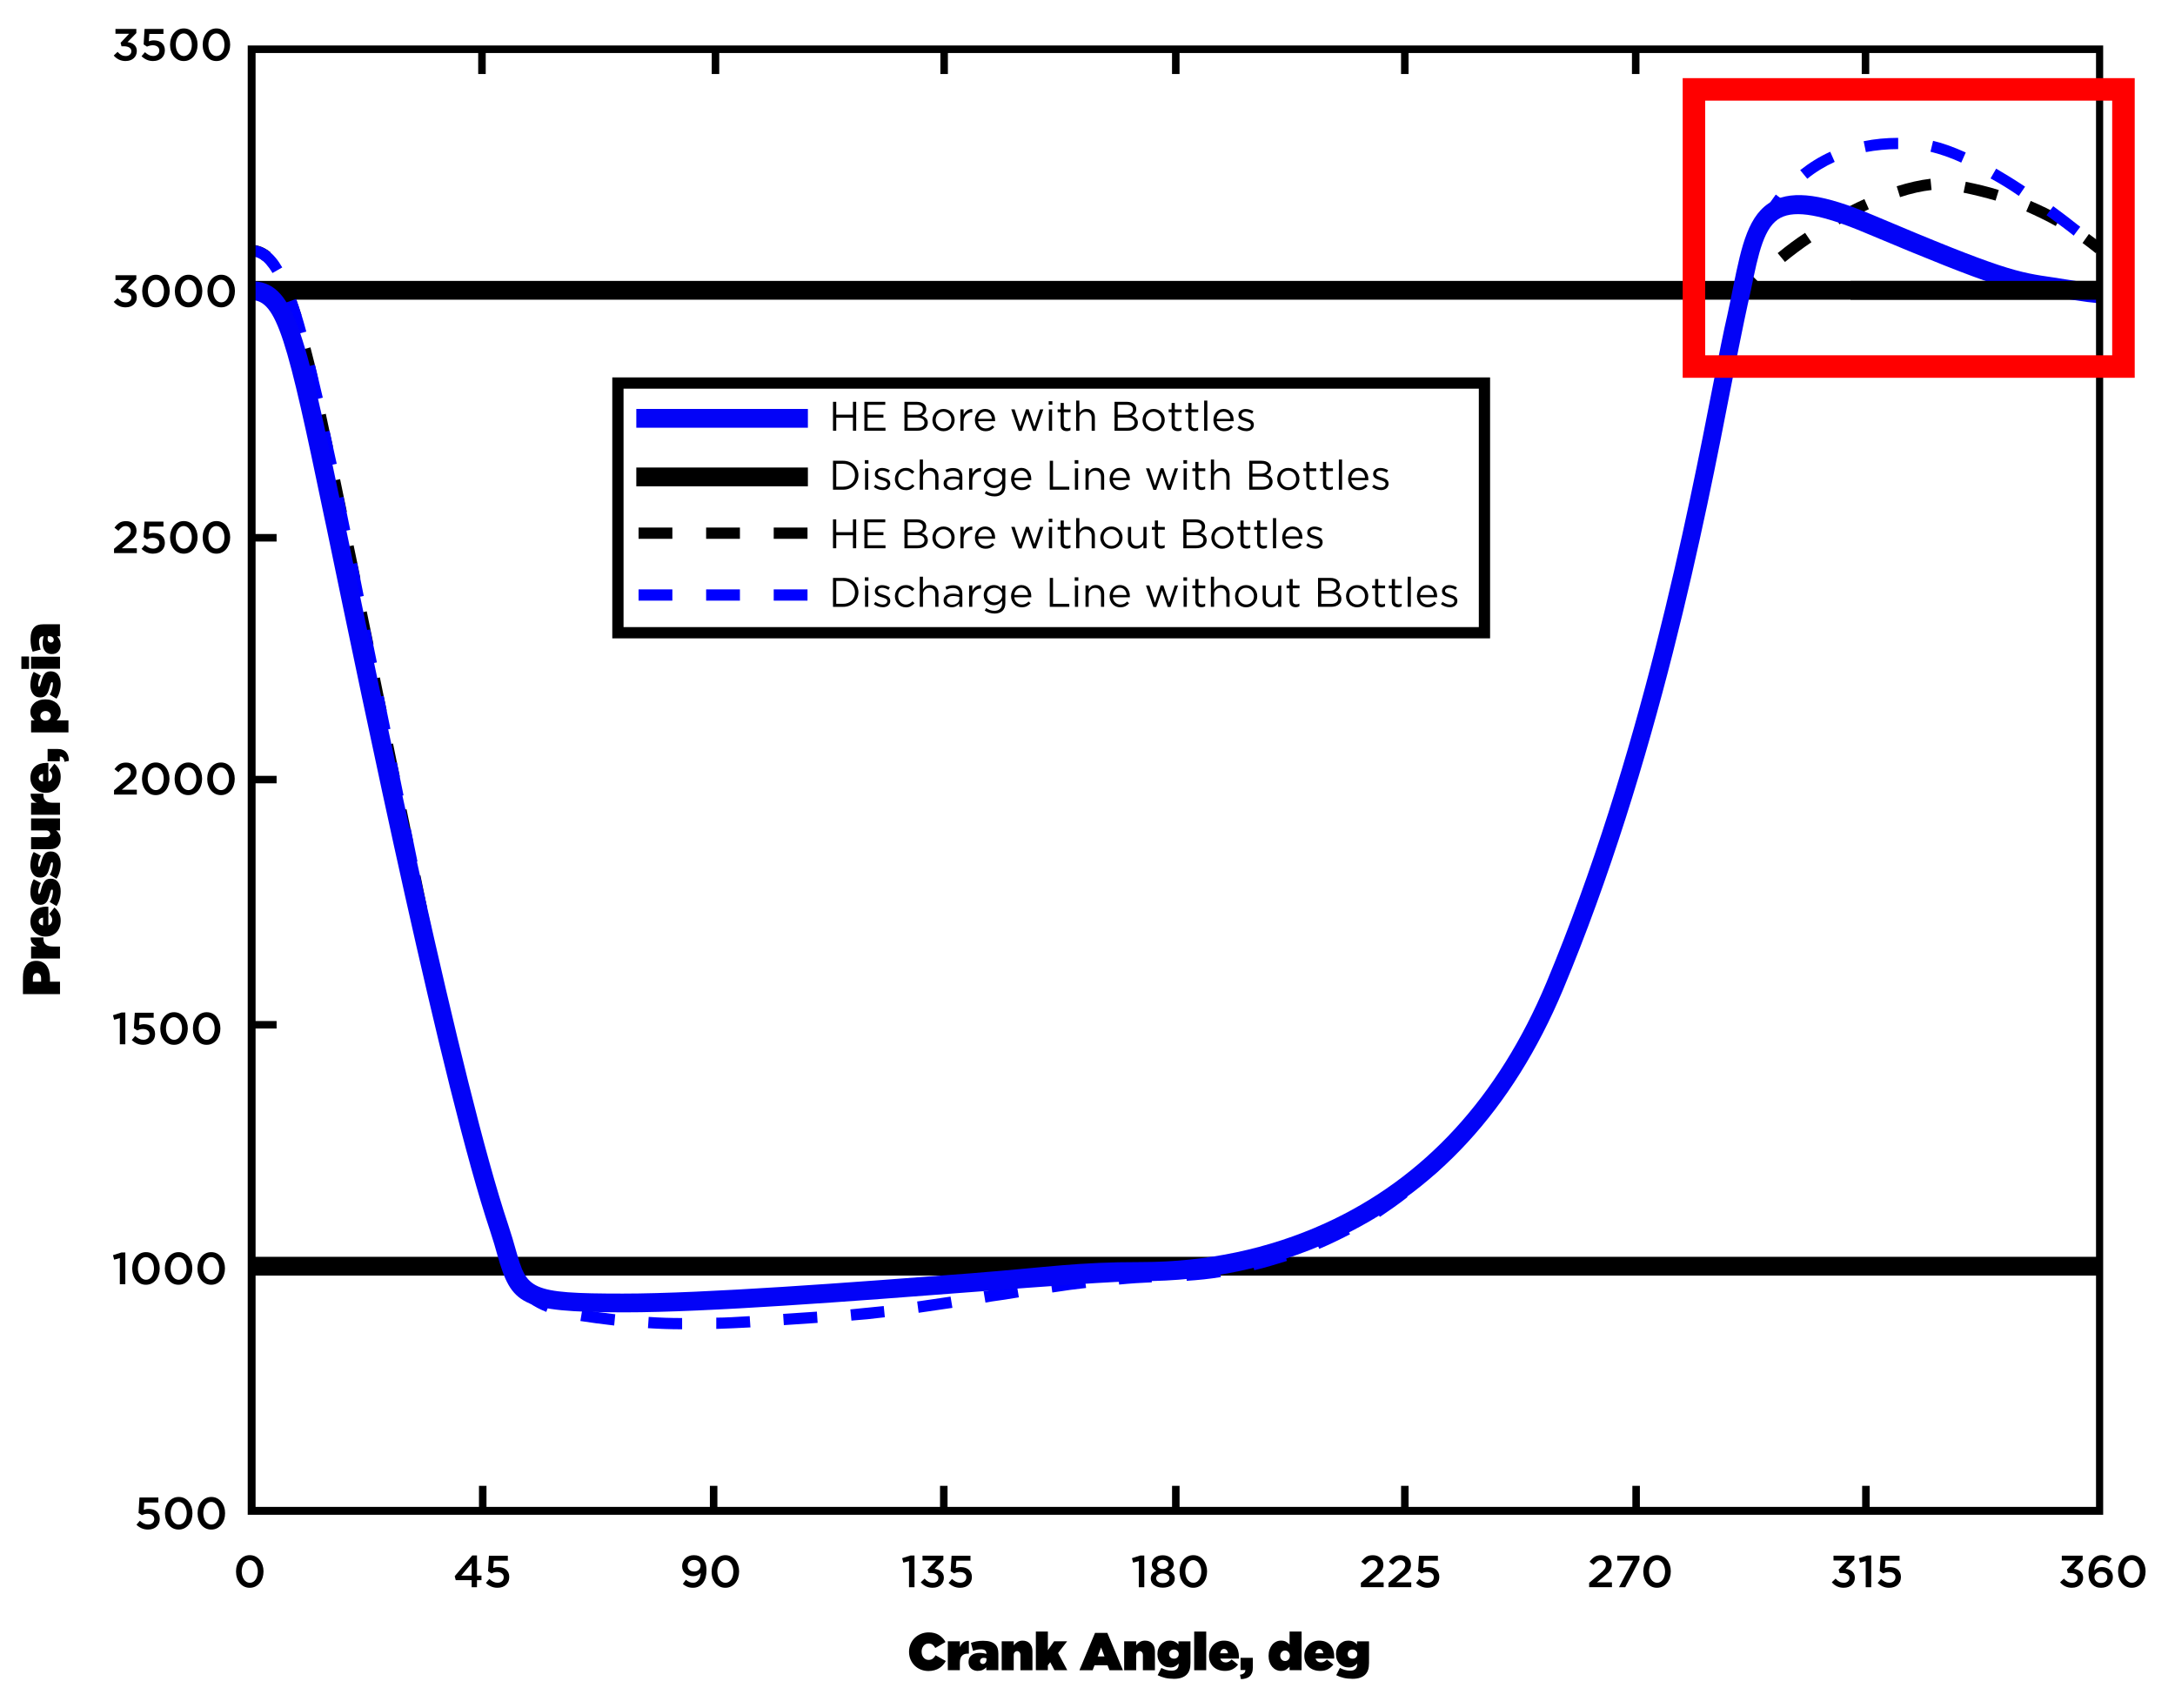 <?xml version="1.0" encoding="UTF-8"?><svg id="a" xmlns="http://www.w3.org/2000/svg" viewBox="0 0 1029.82 808.78"><rect x="119.07" y="132.99" width="874.97" height="8.89"/><rect x="119.07" y="595.01" width="874.97" height="8.89"/><rect x="292.57" y="181.34" width="410.29" height="118.21" style="fill:none; stroke:#000; stroke-miterlimit:10; stroke-width:5.33px;"/><path d="M124.58,123.57c-1.78-1.6-3.56-2.31-5.51-2.31v-5.33c3.2,0,6.22,1.24,9.07,3.56l-3.56,4.09Z"/><path d="M299.32,619.36v-5.33c4.62,0,10.13,0,15.82-.36v5.33c-5.69,0-11.02.36-15.82.36ZM283.33,619.36c-6.58,0-11.73-.36-16-.71l.53-5.33c4.27.36,9.24.71,15.64.71v5.33h-.18ZM331.32,618.47v-5.33c4.98-.18,10.13-.53,15.64-.71l.36,5.33c-5.51.36-10.84.53-16,.71ZM363.14,616.69l-.36-5.33c5.16-.36,10.49-.71,15.82-1.07l.36,5.33c-5.33.36-10.67.71-16,1.07h.18ZM250.97,614.92c-6.22-2.84-8.89-7.47-11.02-13.51l4.98-1.78c1.96,5.87,4.27,8.53,8.18,10.49l-2.31,4.8h.18ZM394.96,614.74l-.36-5.33c5.33-.36,10.67-.71,15.82-1.07l.36,5.33c-5.33.36-10.67.71-16,1.07h.18ZM426.78,612.43l-.36-5.33c5.33-.36,10.67-.89,15.82-1.24l.36,5.33c-5.16.36-10.49.89-16,1.24h.18ZM458.6,609.94l-.36-5.33,15.82-1.24.36,5.33-15.82,1.24ZM490.42,607.63l-.36-5.33c5.69-.36,11.02-.89,16-1.07l.36,5.33c-4.98.36-10.31.71-15.82,1.07h-.18ZM522.24,605.32l-.36-5.33c6.93-.36,12.27-.71,16-.71v5.33c-3.73,0-8.89.36-15.82.71h.18ZM554.24,604.25l-.36-5.33c5.16-.36,10.49-.89,15.64-1.42l.71,5.33c-5.33.71-10.67,1.24-16,1.6v-.18ZM586.06,599.98l-1.07-5.16c5.16-1.07,10.31-2.31,15.29-3.73l1.42,5.16c-5.16,1.42-10.31,2.84-15.64,3.91v-.18ZM617.17,591.1l-1.78-4.98c4.98-1.78,9.78-3.91,14.58-6.04l2.31,4.8c-4.8,2.31-9.78,4.27-14.93,6.22h-.18ZM235.33,586.12c-.36-1.24-.89-2.67-1.24-3.91-1.07-3.38-2.31-7.11-3.56-11.2l5.16-1.6c1.24,3.91,2.31,7.64,3.56,11.02.53,1.42.89,2.84,1.24,4.09l-5.16,1.6ZM646.33,577.41l-2.67-4.62c4.44-2.67,9.07-5.33,13.33-8.36l3.02,4.44c-4.44,3.02-9.07,5.87-13.69,8.53h0ZM672.99,559.28l-3.38-4.09c4.09-3.2,8-6.76,11.73-10.31l3.73,3.91c-3.91,3.73-8,7.29-12.09,10.67v-.18ZM226.08,555.54c-1.24-4.8-2.67-9.95-4.09-15.47l5.16-1.24c1.42,5.51,2.84,10.67,4.09,15.29l-5.16,1.42h0ZM696.28,536.88l-3.91-3.56c3.38-3.91,6.76-8,9.95-12.09l4.27,3.2c-3.2,4.27-6.76,8.53-10.31,12.44ZM218.09,524.61c-1.24-4.98-2.49-10.13-3.73-15.47l5.16-1.24c1.24,5.33,2.49,10.49,3.73,15.47l-5.16,1.24ZM715.83,511.46l-4.44-3.02c2.84-4.27,5.51-8.89,8.18-13.33l4.62,2.67c-2.67,4.62-5.51,9.24-8.36,13.69ZM210.62,493.5c-1.24-5.16-2.31-10.31-3.56-15.64l5.16-1.24c1.24,5.33,2.31,10.49,3.56,15.47l-5.16,1.24v.18ZM731.65,483.55l-4.8-2.31c2.31-4.62,4.44-9.42,6.58-14.4l4.98,2.13c-2.13,4.98-4.27,9.95-6.58,14.58h-.18ZM203.69,462.39c-1.07-5.16-2.31-10.31-3.38-15.64l5.16-1.07c1.07,5.16,2.31,10.49,3.38,15.64l-5.16,1.07ZM744.45,454.04l-4.98-1.96c1.96-4.98,3.91-9.95,5.87-14.75l4.98,1.96c-1.96,4.98-3.91,9.78-5.87,14.93v-.18ZM197.11,431.11c-1.07-5.16-2.13-10.31-3.2-15.64l5.16-1.07c1.07,5.16,2.13,10.49,3.2,15.64l-5.16,1.07ZM756.01,424.35l-4.98-1.78c1.78-4.98,3.73-9.95,5.33-14.93l4.98,1.78c-1.78,4.98-3.56,9.95-5.51,14.93h.18ZM190.53,399.82c-1.07-5.16-2.13-10.49-3.2-15.64l5.16-1.07c1.07,5.16,2.13,10.31,3.2,15.64l-5.16,1.07ZM766.5,394.13l-4.98-1.78c1.78-5.16,3.38-10.13,4.98-15.11l5.16,1.6c-1.6,4.98-3.2,9.95-4.98,15.11l-.18.18ZM184.13,368.71l-3.2-15.64,5.16-1.07,3.2,15.64-5.16,1.07ZM776.27,363.73l-5.16-1.6c1.6-5.16,3.02-10.31,4.44-15.29l5.16,1.42c-1.42,4.98-3.02,10.13-4.62,15.29l.18.18ZM177.91,337.42l-3.2-15.64,5.16-1.07,3.2,15.64-5.16,1.07ZM785.16,333.16l-5.16-1.42c1.42-5.16,2.84-10.31,4.09-15.29l5.16,1.42c-1.24,4.98-2.67,10.13-4.09,15.47v-.18ZM171.69,306.14l-3.2-15.64,5.16-1.07,3.2,15.64s-5.16,1.07-5.16,1.07ZM793.16,302.22l-5.16-1.24c1.24-5.33,2.49-10.49,3.73-15.47l5.16,1.24c-1.24,4.98-2.31,10.13-3.73,15.47ZM165.47,274.85c-1.07-5.33-2.13-10.67-3.2-15.64l5.16-1.07c1.07,4.98,2.13,10.31,3.2,15.64l-5.16,1.07ZM800.45,271.12l-5.16-1.07c1.24-5.33,2.31-10.49,3.38-15.47l5.16,1.07c-1.07,4.98-2.13,10.13-3.38,15.64v-.18ZM159.07,243.56v-.36c-1.07-5.33-2.13-10.49-3.2-15.29l5.16-1.07c1.07,4.98,2.13,10.13,3.2,15.47l-5.16,1.24h0ZM806.85,239.83l-5.16-1.07c1.07-5.51,2.13-10.67,3.02-15.64l5.16,1.07c-.89,4.98-1.96,10.13-3.02,15.64ZM152.49,212.45c-1.24-5.51-2.31-10.67-3.38-15.47l5.16-1.07c1.07,4.98,2.13,10.13,3.38,15.64l-5.16,1.07v-.18ZM813.07,208.72l-5.16-1.07c1.07-4.98,1.78-9.07,2.67-12.44.18-.89.53-1.96.71-3.2l5.16,1.07c-.18,1.07-.53,2.13-.71,3.2-.71,3.38-1.6,7.29-2.67,12.27v.18ZM145.56,181.34c-1.42-5.69-2.49-10.84-3.73-15.47l5.16-1.42c1.24,4.62,2.49,9.78,3.73,15.47l-5.16,1.24v.18ZM819.65,177.43l-5.16-1.07c1.07-5.16,2.13-10.67,3.2-15.64l5.16,1.07c-1.07,4.98-2.13,10.49-3.2,15.64ZM137.56,150.77c-1.78-5.87-3.56-10.67-5.33-14.75l4.98-2.13c1.78,4.09,3.56,9.24,5.51,15.29l-5.16,1.6ZM825.87,146.15l-5.16-1.07,1.07-5.16.36-.53c2.13-2.84,4.8-5.69,7.64-8.71l3.73,3.73c-2.67,2.67-4.98,5.33-6.93,7.82,0,.71-.36,1.96-.71,3.91h0ZM845.07,123.92l-3.38-4.09c4.09-3.38,8.36-6.58,12.98-9.6l3.02,4.44c-4.44,3.02-8.71,6.22-12.62,9.42v-.18ZM973.42,107.04c-4.44-2.49-9.24-4.8-14.04-6.93l2.13-4.98c4.98,2.13,9.78,4.44,14.58,7.11l-2.67,4.62v.18ZM871.02,106.33l-2.67-4.62c4.8-2.84,9.6-5.33,14.4-7.47l2.13,4.8c-4.62,2.13-9.24,4.44-13.87,7.11v.18ZM944.8,94.95c-4.98-1.42-9.95-2.67-15.11-3.73l1.07-5.16c5.33,1.07,10.67,2.31,15.64,3.91l-1.6,5.16v-.18ZM899.64,93.35l-1.6-5.16c5.69-1.78,11.2-3.02,16-3.56l.53,5.33c-4.62.53-9.6,1.6-14.93,3.38h0Z"/><path d="M992.26,119.84c-1.96-1.6-4.09-3.2-6.22-4.8l3.02-4.27c2.13,1.6,4.44,3.2,6.58,4.98,0,0-3.38,4.09-3.38,4.09Z"/><path d="M322.97,629.32c-5.51,0-10.84-.18-16.18-.53l.36-5.33c5.16.36,10.31.53,15.82.53v5.33h0ZM339.14,629.14v-5.33c4.44,0,9.78-.36,15.82-.71l.36,5.33c-6.04.36-11.38.53-16,.71h-.18ZM290.79,627.54c-6.22-.71-11.38-1.42-16-2.13l.89-5.33c4.44.71,9.6,1.42,15.64,2.13l-.53,5.33ZM371.14,627.36l-.36-5.33,16-1.07.36,5.33-16,1.07ZM403.14,625.23l-.53-5.33c5.16-.53,10.31-1.07,15.82-1.6l.53,5.33c-5.51.71-10.84,1.24-16,1.6h.18ZM434.96,621.49l-.71-5.33c4.8-.71,9.95-1.42,15.82-2.31l.89,5.33c-5.87.89-11.02,1.6-15.82,2.31h-.18ZM258.79,621.14c-6.4-2.49-10.84-5.69-14.04-10.13l4.27-3.02c2.67,3.56,6.22,6.22,11.55,8.18l-1.96,4.98h.18ZM466.6,616.69l-.89-5.33,3.02-.53c4.27-.71,8.53-1.42,12.8-1.96l.89,5.33c-4.27.71-8.53,1.42-12.8,1.96l-3.02.53ZM498.25,611.89l-.71-5.33c5.69-.89,11.02-1.42,16-2.13l.71,5.33c-4.98.53-10.13,1.24-15.82,2.13h-.18ZM529.89,608.16l-.53-5.33c5.51-.53,10.84-.89,16-1.07v5.33c-4.8.18-10.13.53-15.64,1.07h.18ZM561.89,606.38l-.36-5.33c5.33-.36,10.49-1.07,15.64-1.78l.89,5.33c-5.33.89-10.67,1.42-16.18,1.78h0ZM593.88,601.41l-1.24-5.16c5.16-1.24,10.31-2.67,15.11-4.27l1.6,4.98c-5.16,1.6-10.31,3.2-15.64,4.44h.18ZM238.17,595.72c-.36-1.07-.71-2.13-1.07-3.2-.89-3.02-1.96-6.58-3.2-10.31l-.53-1.6,4.98-1.6.53,1.6c1.24,3.91,2.31,7.47,3.2,10.49.36,1.07.71,2.13.89,3.2l-5.16,1.6.36-.18ZM624.64,591.27l-2.13-4.98c4.8-2.13,9.6-4.27,14.22-6.76l2.49,4.8c-4.8,2.49-9.6,4.8-14.58,6.93h0ZM653.26,575.99l-2.84-4.44c4.44-2.84,8.71-5.87,12.8-9.07l3.2,4.27c-4.27,3.38-8.71,6.4-13.15,9.42v-.18ZM228.75,565.14c-1.42-4.8-2.84-9.95-4.27-15.47l5.16-1.42c1.42,5.51,2.84,10.67,4.27,15.47l-5.16,1.42ZM678.86,556.25l-3.56-3.91c3.91-3.56,7.64-7.29,11.2-11.02l3.91,3.56c-3.73,3.91-7.64,7.82-11.55,11.38h0ZM220.4,534.03c-1.24-4.98-2.49-10.31-3.91-15.64l5.16-1.24c1.24,5.33,2.49,10.49,3.91,15.47l-5.16,1.24v.18ZM701.08,532.61l-4.09-3.38c3.2-4.09,6.4-8.36,9.42-12.62l4.44,3.02c-3.02,4.44-6.4,8.89-9.6,12.98h-.18ZM719.57,506.12l-4.62-2.84c2.67-4.44,5.33-9.07,7.82-13.87l4.8,2.49c-2.49,4.8-5.16,9.6-8,14.04v.18ZM212.93,502.92c-1.24-5.16-2.31-10.31-3.56-15.64l5.16-1.24c1.24,5.33,2.31,10.49,3.56,15.64l-5.16,1.24ZM734.5,477.68l-4.8-2.13c1.42-3.02,2.84-6.22,4.09-9.42.71-1.78,1.42-3.38,2.13-5.16l4.98,1.96c-.71,1.78-1.42,3.38-2.13,5.16-1.42,3.2-2.84,6.4-4.27,9.6h0ZM205.82,471.64c-1.07-5.16-2.31-10.31-3.38-15.64l5.16-1.07c1.07,5.33,2.31,10.49,3.38,15.64l-5.16,1.07ZM746.94,447.99l-4.98-1.96c1.96-4.98,3.91-9.95,5.69-14.93l4.98,1.96c-1.96,4.98-3.73,9.95-5.87,14.93h.18ZM199.06,440.35c-1.07-5.16-2.13-10.49-3.38-15.64l5.16-1.07c1.07,5.33,2.13,10.49,3.38,15.64l-5.16,1.07ZM758.32,417.95l-4.98-1.78c1.78-5.16,3.56-10.13,5.33-15.11l4.98,1.78c-1.78,4.98-3.56,9.95-5.33,15.11ZM192.49,408.88c-1.07-5.16-2.13-10.49-3.2-15.64l5.16-1.07c1.07,5.16,2.13,10.49,3.2,15.64l-5.16,1.07ZM768.81,387.73l-4.98-1.6c1.78-5.16,3.38-10.13,4.98-15.11l5.16,1.6c-1.6,4.98-3.2,10.13-4.98,15.29l-.18-.18ZM185.91,377.6l-3.2-15.64,5.16-1.07,3.2,15.64-5.16,1.07ZM778.41,356.98l-5.16-1.6c1.6-5.16,3.02-10.31,4.44-15.29l5.16,1.42c-1.42,5.16-3.02,10.31-4.44,15.47ZM179.69,346.13l-3.2-15.64,5.16-1.07,3.2,15.64-5.16,1.07ZM787.12,326.22l-5.16-1.42c1.42-5.33,2.67-10.49,4.09-15.47l5.16,1.24c-1.24,4.98-2.67,10.31-4.09,15.47v.18ZM173.29,314.67l-3.2-15.64,5.16-1.07,3.2,15.64-5.16,1.07ZM794.94,295.11l-5.16-1.24c1.24-5.33,2.49-10.49,3.56-15.64l5.16,1.24c-1.07,4.98-2.31,10.31-3.56,15.64ZM167.07,283.2c-1.07-5.33-2.13-10.67-3.2-15.64l5.16-1.07c1.07,4.98,2.13,10.31,3.2,15.64l-5.16,1.07ZM802.05,263.83l-5.16-1.07c1.07-5.51,2.31-10.67,3.2-15.64l5.16,1.07c-1.07,4.98-2.13,10.31-3.2,15.64ZM160.67,251.92l-3.2-15.64,5.16-1.07,3.2,15.64-5.16,1.07ZM808.27,232.36l-5.16-1.07,3.02-15.64,5.16,1.07-3.02,15.64ZM154.27,220.63c-1.07-5.51-2.31-10.67-3.38-15.64l5.16-1.07c1.07,4.98,2.13,10.13,3.38,15.64l-5.16,1.07ZM814.49,201.08l-5.16-1.07c.36-1.6.71-3.2,1.07-4.8.71-3.02,1.42-6.4,2.13-10.84l5.33.89c-.71,4.44-1.42,8-2.13,11.02-.36,1.6-.71,3.02-1.07,4.8h-.18ZM147.51,189.34c-1.24-5.69-2.49-10.84-3.56-15.47l5.16-1.24c1.24,4.8,2.31,9.95,3.73,15.64l-5.16,1.24-.18-.18ZM820.36,169.43l-5.33-.89c.71-4.8,1.6-10.31,2.67-15.82l5.16,1.07c-1.07,5.51-1.96,11.02-2.67,15.64h.18ZM139.87,158.41c-1.6-5.87-3.2-10.84-4.62-15.11l4.98-1.78c1.6,4.44,3.2,9.42,4.8,15.47l-5.16,1.42ZM826.4,138.15l-5.16-1.24c1.42-5.69,2.84-10.84,4.62-15.64l4.98,1.78c-1.6,4.62-3.02,9.6-4.44,15.11ZM129.02,129.26c-4.27-7.11-7.64-7.82-9.78-7.82v-5.33c5.51,0,10.31,3.38,14.4,10.49l-4.62,2.67ZM981.77,111.48c-4.44-3.56-8.71-6.58-12.8-9.6l3.2-4.27c4.09,3.02,8.36,6.22,12.8,9.78l-3.2,4.27v-.18ZM836.89,108.64l-4.8-2.49c2.67-5.16,5.51-9.78,8.71-14.04l4.27,3.2c-3.02,3.91-5.69,8.36-8.18,13.15v.18ZM955.99,92.82c-4.62-3.2-9.24-6.04-13.51-8.36l2.67-4.62c4.27,2.49,8.89,5.33,13.69,8.53l-3.02,4.44h.18ZM855.73,84.64l-3.38-4.09c4.27-3.38,9.07-6.4,14.22-8.71l2.13,4.8c-4.62,2.13-9.07,4.8-12.98,8ZM928.62,76.99c-5.33-2.49-10.31-4.09-14.58-5.16l1.24-5.16c4.62,1.07,9.95,3.02,15.47,5.51,0,0-2.13,4.8-2.13,4.8ZM883.47,72.02l-1.07-5.16c5.16-1.07,10.67-1.6,16.35-1.6v5.33c-5.33,0-10.49.53-15.29,1.42h0Z" style="fill:blue;"/><path d="M994.39,134.59c-3.38-.36-6.76-.71-10.67-1.42-4.27-.71-8-1.24-11.2-1.78-17.24-2.49-23.82-3.38-85.51-29.51-23.47-9.95-37.69-11.91-47.64-6.76-11.55,6.04-14.75,21.15-18.67,40.35-.89,4.44-1.78,8.89-2.84,13.69-1.78,7.64-3.91,18.49-6.58,32-12.09,62.04-34.66,177.59-79.11,284.07-22.75,54.22-57.95,92.62-104.88,113.95-26.66,12.09-56,18.31-86.93,18.31s-42.49,2.31-80.71,5.33c-56,4.27-125.86,9.6-164.79,9.6-44.62,0-45.33-2.13-50.66-20.8-.89-3.38-2.13-7.29-3.56-11.73-22.22-66.31-59.37-245.85-77.33-332.07l-1.07-4.98c-18.49-88.71-23.47-109.68-43.38-109.68v8.89c12.27,0,17.07,18.13,34.66,102.75l1.07,4.98c17.95,86.39,55.11,266.29,77.51,333.13,1.42,4.27,2.49,8,3.38,11.2,6.76,23.64,10.84,27.02,59.02,27.2h1.24c39.64,0,108.62-5.33,164.26-9.6,36.62-2.84,68.26-5.16,79.99-5.16,32.18,0,62.75-6.4,90.66-19.2,49.06-22.22,85.68-62.22,109.33-118.57,44.8-107.19,67.55-223.45,79.64-285.85,2.67-13.51,4.8-24.18,6.4-31.82,1.07-4.8,1.96-9.42,3.02-13.87,3.56-17.42,6.22-30.04,14.04-34.13,7.11-3.73,19.73-1.42,40,7.11,62.93,26.49,69.68,27.55,87.82,30.22,3.2.53,6.76.89,11.02,1.6,4.44.71,8.53,1.24,12.44,1.6,0-3.02,0-6.04-.18-8.89l.18-.18Z" style="fill:#0303f7;"/><path d="M118.18,22.42v693.82h876.74V22.42H118.18ZM993.15,714.29h-108.79v-9.95h-1.78v9.95h-107.02v-9.95h-1.78v9.95h-107.73v-9.95h-1.78v9.95h-106.66v-9.95h-1.78v9.95h-108.08v-9.95h-1.78v9.95h-107.19v-9.95h-1.78v9.95h-107.55v-9.95h-1.78v9.95h-107.55v-228.25h9.95v-1.78h-9.95v-114.3h9.95v-1.78h-9.95v-112.7h9.95v-1.78h-9.95V24.2h107.19v9.95h1.78v-9.95h108.79v9.95h1.78v-9.95h106.48v9.95h1.78v-9.95h107.9v9.95h1.78v-9.95h106.66v9.95h1.78v-9.95h107.55v9.95h1.78v-9.95h107.02v9.95h1.78v-9.95h109.15v690.27l-.18-.18Z" style="stroke:#000; stroke-miterlimit:10; stroke-width:1.78px;"/><g style="isolation:isolate;"><g style="isolation:isolate;"><path d="M28.41,470.63H10.86v-7.9c0-1.15.13-2.21.39-3.18.26-.97.65-1.8,1.17-2.48.52-.69,1.17-1.22,1.96-1.6.79-.38,1.7-.58,2.73-.58h.05c1.05,0,1.98.19,2.79.58.81.38,1.49.93,2.03,1.63.54.7.96,1.54,1.24,2.52s.43,2.06.43,3.25v1.9h4.76v5.87ZM19.46,464.77v-1.58c0-.75-.17-1.36-.5-1.82-.33-.46-.81-.69-1.43-.69h-.05c-.64,0-1.12.22-1.44.66s-.49,1.05-.49,1.82v1.6h3.91Z"/><path d="M28.41,453.79h-13.69v-5.69h2.76c-.92-.38-1.65-.92-2.21-1.59-.55-.68-.8-1.57-.75-2.69h6.04v.6c0,1.2.35,2.12,1.05,2.75.7.63,1.8.94,3.31.94h3.48v5.69Z"/><path d="M28.73,435.87c0,1.12-.17,2.14-.51,3.07s-.82,1.72-1.44,2.37c-.62.65-1.37,1.16-2.24,1.53-.88.37-1.84.55-2.9.55h-.05c-1.02,0-1.97-.18-2.84-.53-.88-.35-1.64-.84-2.28-1.45s-1.15-1.36-1.52-2.23c-.37-.87-.55-1.81-.55-2.83,0-1.2.2-2.26.6-3.16.4-.9.94-1.65,1.62-2.23s1.47-1.02,2.39-1.3c.92-.28,1.9-.43,2.93-.43h.48c.17,0,.33,0,.48.03v8.8c.6-.2,1.06-.53,1.37-.98.31-.45.46-.99.46-1.6,0-.52-.12-1-.35-1.44-.23-.44-.58-.89-1.05-1.34l2.43-3.06c.87.67,1.58,1.51,2.14,2.52.56,1.01.84,2.25.84,3.72ZM20.39,438.13v-3.71c-.65.07-1.16.28-1.52.63-.36.35-.54.78-.54,1.28,0,.47.19.86.56,1.19s.87.53,1.49.61Z"/><path d="M28.73,421.93c0,1.32-.17,2.58-.5,3.77-.33,1.19-.83,2.28-1.48,3.25l-3.23-1.93c.52-.82.9-1.67,1.15-2.57.25-.89.38-1.72.38-2.49,0-.27-.03-.47-.1-.61-.07-.14-.18-.21-.35-.21h-.05c-.13,0-.26.1-.38.3-.12.2-.26.64-.43,1.33-.22.85-.45,1.63-.69,2.33-.24.7-.53,1.29-.88,1.77-.34.48-.76.84-1.25,1.1-.49.26-1.09.39-1.79.39h-.05c-1.5,0-2.66-.55-3.47-1.65-.81-1.1-1.22-2.54-1.22-4.31,0-1.12.14-2.22.41-3.3.28-1.08.66-2.03,1.17-2.85l3.38,1.8c-.4.72-.71,1.48-.94,2.29s-.34,1.5-.34,2.07c0,.27.04.47.11.6.08.13.18.2.31.2h.05c.13,0,.26-.11.38-.33.12-.22.26-.67.43-1.35.42-1.72.94-3.07,1.57-4.06.63-.99,1.64-1.48,3.05-1.48h.05c1.49,0,2.64.53,3.47,1.59.83,1.06,1.24,2.51,1.24,4.35Z"/><path d="M28.73,409.03c0,1.32-.17,2.58-.5,3.77-.33,1.19-.83,2.28-1.48,3.25l-3.23-1.93c.52-.82.9-1.67,1.15-2.57.25-.89.38-1.72.38-2.49,0-.27-.03-.47-.1-.61-.07-.14-.18-.21-.35-.21h-.05c-.13,0-.26.1-.38.3-.12.2-.26.64-.43,1.33-.22.85-.45,1.63-.69,2.33-.24.7-.53,1.29-.88,1.77-.34.48-.76.84-1.25,1.1-.49.26-1.09.39-1.79.39h-.05c-1.5,0-2.66-.55-3.47-1.65-.81-1.1-1.22-2.54-1.22-4.31,0-1.12.14-2.22.41-3.3.28-1.08.66-2.03,1.17-2.84l3.38,1.8c-.4.72-.71,1.48-.94,2.29s-.34,1.5-.34,2.07c0,.27.04.47.11.6.08.13.18.2.31.2h.05c.13,0,.26-.11.38-.33.12-.22.26-.67.43-1.35.42-1.72.94-3.07,1.57-4.06.63-.99,1.64-1.48,3.05-1.48h.05c1.49,0,2.64.53,3.47,1.59.83,1.06,1.24,2.51,1.24,4.35Z"/><path d="M28.73,397.32c0,1.44-.45,2.58-1.34,3.42-.89.84-2.11,1.27-3.65,1.27h-9.02v-5.69h7.19c.58,0,1.04-.15,1.37-.46.33-.31.49-.67.49-1.09s-.16-.79-.49-1.13c-.33-.33-.78-.5-1.37-.5h-7.19v-5.69h13.69v5.69h-1.83c.57.43,1.07,1,1.5,1.7.43.7.65,1.53.65,2.48Z"/><path d="M28.41,385.74h-13.69v-5.69h2.76c-.92-.38-1.65-.92-2.21-1.59-.55-.68-.8-1.57-.75-2.69h6.04v.6c0,1.2.35,2.12,1.05,2.74.7.63,1.8.94,3.31.94h3.48v5.69Z"/><path d="M28.73,367.82c0,1.12-.17,2.14-.51,3.07-.34.93-.82,1.72-1.44,2.37-.62.65-1.37,1.16-2.24,1.53-.88.37-1.84.55-2.9.55h-.05c-1.02,0-1.97-.18-2.84-.53-.88-.35-1.64-.84-2.28-1.45s-1.15-1.36-1.52-2.23c-.37-.87-.55-1.81-.55-2.83,0-1.2.2-2.26.6-3.16.4-.9.94-1.65,1.62-2.23s1.47-1.02,2.39-1.3,1.9-.43,2.93-.43h.48c.17,0,.33,0,.48.02v8.8c.6-.2,1.06-.53,1.37-.98.31-.45.46-.99.46-1.6,0-.52-.12-1-.35-1.44-.23-.44-.58-.89-1.05-1.34l2.43-3.06c.87.67,1.58,1.51,2.14,2.52.56,1.01.84,2.25.84,3.72ZM20.39,370.07v-3.71c-.65.07-1.16.28-1.52.63-.36.35-.54.78-.54,1.28,0,.47.19.86.56,1.19.38.33.87.53,1.49.61Z"/><path d="M32.62,360.22l-2.08.45c-.1-.82-.34-1.45-.71-1.89s-.88-.66-1.52-.66v2.28h-5.77v-5.82h4.59c1.02,0,1.88.14,2.57.43.69.28,1.25.68,1.67,1.18.42.5.72,1.09.92,1.78.19.69.3,1.44.34,2.26Z"/><path d="M32.42,346.74H14.72v-5.69h1.68c-.5-.47-.96-1-1.38-1.6-.42-.6-.63-1.42-.63-2.46,0-.82.17-1.59.51-2.31.34-.72.82-1.34,1.44-1.88.62-.53,1.37-.95,2.24-1.25s1.83-.45,2.87-.45h.05c1.09,0,2.07.15,2.96.46.89.31,1.64.73,2.27,1.25.63.53,1.12,1.15,1.47,1.85.35.71.53,1.47.53,2.27,0,1.04-.19,1.87-.58,2.51s-.82,1.17-1.3,1.6h5.56v5.69ZM24.05,338.89c0-.65-.24-1.19-.71-1.63s-1.06-.65-1.74-.65h-.05c-.69,0-1.27.22-1.74.65s-.71.98-.71,1.63.24,1.19.71,1.63,1.06.65,1.74.65h.05c.67,0,1.25-.22,1.73-.65.48-.43.73-.98.73-1.63Z"/><path d="M28.73,323.75c0,1.32-.17,2.58-.5,3.77-.33,1.19-.83,2.28-1.48,3.25l-3.23-1.93c.52-.82.9-1.68,1.15-2.57.25-.89.38-1.73.38-2.49,0-.27-.03-.47-.1-.61-.07-.14-.18-.21-.35-.21h-.05c-.13,0-.26.1-.38.3-.12.2-.26.64-.43,1.33-.22.85-.45,1.63-.69,2.33-.24.7-.53,1.29-.88,1.77-.34.48-.76.84-1.25,1.1-.49.26-1.09.39-1.79.39h-.05c-1.5,0-2.66-.55-3.47-1.65-.81-1.1-1.22-2.54-1.22-4.31,0-1.12.14-2.22.41-3.3.28-1.08.66-2.03,1.17-2.84l3.38,1.8c-.4.72-.71,1.48-.94,2.29s-.34,1.5-.34,2.07c0,.27.04.47.11.6s.18.2.31.2h.05c.13,0,.26-.11.38-.33.12-.22.26-.67.43-1.35.42-1.72.94-3.07,1.57-4.06.63-.99,1.64-1.48,3.05-1.48h.05c1.49,0,2.64.53,3.47,1.59.83,1.06,1.24,2.51,1.24,4.35Z"/><path d="M13.75,316.69h-3.63v-5.89h3.63v5.89ZM28.41,316.59h-13.69v-5.69h13.69v5.69Z"/><path d="M28.73,305.18c0,1.3-.36,2.38-1.09,3.22-.73.84-1.77,1.27-3.12,1.27h-.05c-1.35,0-2.4-.47-3.15-1.42-.74-.94-1.12-2.21-1.12-3.8,0-.57.05-1.17.16-1.82s.22-1.12.34-1.42h-.23c-.62,0-1.1.21-1.45.61-.35.41-.53,1.05-.53,1.92,0,.7.07,1.36.21,1.97s.33,1.22.56,1.82l-3.79,1c-.3-.79-.54-1.65-.73-2.58-.18-.94-.28-2-.28-3.18,0-1.39.15-2.55.44-3.48.29-.94.74-1.7,1.34-2.31.52-.52,1.12-.89,1.82-1.1.69-.22,1.53-.33,2.52-.33h7.8v5.69h-1.38c.52.47.93,1.03,1.24,1.68s.46,1.4.46,2.26ZM25.45,302.93c0-.5-.19-.92-.56-1.25-.38-.33-.89-.5-1.54-.5h-.58c-.07.17-.12.37-.16.6-.04.23-.06.47-.06.7,0,.57.15,1,.45,1.3s.66.45,1.08.45h.05c.4,0,.72-.12.96-.38.24-.25.36-.56.36-.93Z"/></g></g><g style="isolation:isolate;"><g style="isolation:isolate;"><path d="M439.51,791.1c-1.2,0-2.36-.22-3.47-.66s-2.08-1.06-2.91-1.85c-.83-.79-1.49-1.75-1.98-2.87-.49-1.12-.74-2.36-.74-3.71v-.05c0-1.3.24-2.51.73-3.63.48-1.12,1.14-2.08,1.98-2.89.84-.81,1.82-1.45,2.96-1.92s2.36-.7,3.66-.7c1.92,0,3.54.43,4.86,1.28,1.32.85,2.35,1.95,3.08,3.28l-4.84,2.83c-.32-.62-.73-1.13-1.23-1.53-.5-.4-1.15-.6-1.96-.6-.99,0-1.78.38-2.38,1.13s-.9,1.65-.9,2.71v.05c0,1.14.31,2.07.93,2.79.62.73,1.4,1.09,2.36,1.09.82,0,1.48-.2,1.99-.61.51-.41.95-.94,1.32-1.59l4.84,2.73c-.37.65-.8,1.27-1.3,1.84-.5.58-1.09,1.08-1.75,1.5-.67.43-1.44.76-2.31,1.01-.87.25-1.85.38-2.93.38Z"/><path d="M448.78,790.73v-13.69h5.69v2.76c.38-.92.92-1.65,1.59-2.21.68-.55,1.57-.8,2.69-.75v6.04h-.6c-1.2,0-2.12.35-2.74,1.05-.63.7-.94,1.8-.94,3.31v3.48h-5.69Z"/><path d="M463.07,791.05c-1.3,0-2.38-.36-3.22-1.09-.84-.73-1.27-1.77-1.27-3.12v-.05c0-1.35.47-2.4,1.42-3.15.94-.74,2.21-1.12,3.8-1.12.57,0,1.17.05,1.82.16s1.12.22,1.42.34v-.23c0-.62-.21-1.1-.61-1.45-.41-.35-1.05-.53-1.92-.53-.7,0-1.36.07-1.97.21s-1.22.33-1.82.56l-1-3.78c.79-.3,1.65-.54,2.58-.73.94-.18,2-.28,3.18-.28,1.39,0,2.55.15,3.48.44.94.29,1.7.74,2.31,1.34.52.52.89,1.12,1.1,1.82.22.69.33,1.53.33,2.52v7.79h-5.69v-1.38c-.47.52-1.03.93-1.68,1.24-.65.31-1.4.46-2.26.46ZM465.32,787.77c.5,0,.92-.19,1.25-.56.33-.38.5-.89.5-1.54v-.58c-.17-.07-.37-.12-.6-.16-.23-.04-.47-.06-.7-.06-.57,0-1,.15-1.3.45s-.45.66-.45,1.08v.05c0,.4.12.72.38.96.25.24.56.36.93.36Z"/><path d="M474.29,790.73v-13.69h5.69v1.91c.43-.57,1-1.08,1.7-1.54.7-.46,1.53-.69,2.48-.69,1.44,0,2.58.45,3.42,1.34.84.89,1.27,2.11,1.27,3.65v9.02h-5.69v-7.19c0-.58-.15-1.04-.46-1.37-.31-.33-.67-.49-1.09-.49s-.79.16-1.13.49c-.33.33-.5.78-.5,1.37v7.19h-5.69Z"/><path d="M490.46,790.73v-18.3h5.69v8.82l2.93-4.21h6.19l-4.29,5.56,4.36,8.12h-6.09l-1.98-3.76-1.13,1.45v2.31h-5.69Z"/><path d="M511.09,790.73l7.39-17.67h5.82l7.39,17.67h-6.37l-.93-2.36h-6.14l-.9,2.36h-6.27ZM519.74,784.21h3.21l-1.61-4.26-1.6,4.26Z"/><path d="M532.27,790.73v-13.69h5.69v1.91c.43-.57,1-1.08,1.7-1.54.7-.46,1.53-.69,2.48-.69,1.44,0,2.58.45,3.42,1.34.84.89,1.27,2.11,1.27,3.65v9.02h-5.69v-7.19c0-.58-.16-1.04-.46-1.37-.31-.33-.67-.49-1.09-.49s-.79.16-1.13.49-.5.78-.5,1.37v7.19h-5.69Z"/><path d="M555.73,794.79c-1.5,0-2.87-.15-4.1-.44-1.23-.29-2.39-.71-3.5-1.27l1.75-3.43c.77.4,1.55.72,2.34.95.79.23,1.66.35,2.59.35,1.05,0,1.86-.26,2.42-.79.56-.53.84-1.27.84-2.22v-.4c-.38.43-.9.86-1.55,1.27-.65.41-1.45.61-2.41.61-.89,0-1.7-.15-2.44-.45-.74-.3-1.39-.73-1.93-1.28-.54-.55-.96-1.21-1.27-1.99s-.45-1.63-.45-2.57v-.05c0-.95.15-1.82.46-2.61.31-.79.72-1.45,1.24-2,.52-.55,1.13-.98,1.83-1.29.7-.31,1.45-.46,2.23-.46,1,0,1.83.17,2.47.5.64.33,1.22.76,1.72,1.28v-1.45h5.69v10.23c0,1.25-.14,2.33-.43,3.23-.28.9-.74,1.66-1.35,2.28-.62.62-1.42,1.11-2.41,1.47-.99.36-2.24.54-3.76.54ZM555.83,785.26c.7,0,1.26-.21,1.67-.63s.61-.93.61-1.53v-.05c0-.58-.21-1.09-.63-1.5s-.97-.63-1.65-.63-1.26.21-1.67.64c-.41.43-.61.94-.61,1.54v.05c0,.58.21,1.08.63,1.49s.97.61,1.65.61Z"/><path d="M565.43,790.73v-18.3h5.69v18.3h-5.69Z"/><path d="M579.97,791.05c-1.12,0-2.14-.17-3.07-.51-.93-.34-1.72-.82-2.37-1.44-.65-.62-1.16-1.37-1.53-2.24-.37-.88-.55-1.84-.55-2.9v-.05c0-1.02.18-1.97.53-2.84.35-.88.84-1.64,1.45-2.28s1.36-1.15,2.23-1.52c.87-.37,1.81-.55,2.83-.55,1.2,0,2.26.2,3.16.6.9.4,1.65.94,2.23,1.62s1.02,1.47,1.3,2.39c.28.92.43,1.9.43,2.93v.48c0,.17,0,.33-.03.48h-8.8c.2.6.53,1.06.98,1.37.45.31.99.46,1.6.46.52,0,1-.12,1.44-.35.44-.23.89-.58,1.34-1.05l3.06,2.43c-.67.87-1.51,1.58-2.52,2.14-1.01.56-2.25.84-3.72.84ZM577.71,782.71h3.71c-.07-.65-.28-1.16-.63-1.52-.35-.36-.78-.54-1.28-.54-.47,0-.86.19-1.19.56s-.53.87-.61,1.49Z"/><path d="M587.56,794.94l-.45-2.08c.82-.1,1.45-.34,1.89-.71s.66-.88.66-1.52h-2.28v-5.76h5.81v4.59c0,1.02-.14,1.88-.43,2.57s-.68,1.25-1.18,1.67c-.5.42-1.09.72-1.78.91-.68.19-1.44.31-2.26.34Z"/><path d="M606.54,791.05c-.82,0-1.59-.17-2.31-.51-.72-.34-1.34-.82-1.88-1.44-.53-.62-.95-1.37-1.25-2.24-.3-.88-.45-1.83-.45-2.87v-.05c0-1.09.15-2.07.46-2.96.31-.89.73-1.64,1.25-2.27s1.14-1.12,1.85-1.47c.71-.35,1.47-.53,2.27-.53,1.04,0,1.87.19,2.51.58.63.38,1.17.82,1.6,1.3v-6.17h5.69v18.3h-5.69v-1.68c-.47.5-1,.96-1.6,1.38s-1.42.63-2.46.63ZM608.44,786.37c.65,0,1.2-.24,1.63-.71.43-.48.65-1.06.65-1.74v-.05c0-.67-.22-1.24-.65-1.73-.43-.48-.98-.73-1.63-.73s-1.19.24-1.63.71c-.43.48-.65,1.06-.65,1.74v.05c0,.68.22,1.27.65,1.74.43.48.98.71,1.63.71Z"/><path d="M625.09,791.05c-1.12,0-2.14-.17-3.07-.51-.93-.34-1.72-.82-2.37-1.44-.65-.62-1.16-1.37-1.53-2.24-.37-.88-.55-1.84-.55-2.9v-.05c0-1.02.18-1.97.53-2.84.35-.88.84-1.64,1.45-2.28s1.36-1.15,2.23-1.52c.87-.37,1.81-.55,2.83-.55,1.2,0,2.26.2,3.16.6.9.4,1.65.94,2.23,1.62s1.02,1.47,1.3,2.39c.28.92.43,1.9.43,2.93v.48c0,.17,0,.33-.03.48h-8.8c.2.6.53,1.06.98,1.37.45.31.99.46,1.6.46.52,0,1-.12,1.44-.35.44-.23.89-.58,1.34-1.05l3.06,2.43c-.67.87-1.51,1.58-2.52,2.14-1.01.56-2.25.84-3.72.84ZM622.83,782.71h3.71c-.07-.65-.28-1.16-.63-1.52-.35-.36-.78-.54-1.28-.54-.47,0-.86.19-1.19.56s-.53.87-.61,1.49Z"/><path d="M640.27,794.79c-1.5,0-2.87-.15-4.1-.44-1.23-.29-2.39-.71-3.5-1.27l1.75-3.43c.77.4,1.55.72,2.34.95.79.23,1.66.35,2.59.35,1.05,0,1.86-.26,2.42-.79.56-.53.84-1.27.84-2.22v-.4c-.38.43-.9.86-1.55,1.27-.65.41-1.45.61-2.41.61-.89,0-1.7-.15-2.44-.45-.74-.3-1.39-.73-1.93-1.28-.54-.55-.96-1.21-1.27-1.99s-.45-1.63-.45-2.57v-.05c0-.95.15-1.82.46-2.61.31-.79.72-1.45,1.24-2,.52-.55,1.13-.98,1.83-1.29.7-.31,1.45-.46,2.23-.46,1,0,1.83.17,2.47.5.64.33,1.22.76,1.72,1.28v-1.45h5.69v10.23c0,1.25-.14,2.33-.43,3.23-.28.9-.74,1.66-1.35,2.28-.62.62-1.42,1.11-2.41,1.47-.99.36-2.24.54-3.76.54ZM640.37,785.26c.7,0,1.26-.21,1.67-.63s.61-.93.61-1.53v-.05c0-.58-.21-1.09-.63-1.5s-.97-.63-1.65-.63-1.26.21-1.67.64c-.41.43-.61.94-.61,1.54v.05c0,.58.21,1.08.63,1.49s.97.61,1.65.61Z"/></g></g><g style="isolation:isolate;"><g style="isolation:isolate;"><path d="M59.57,28.9c-1.29,0-2.41-.25-3.36-.74s-1.73-1.11-2.36-1.87l1.83-1.73c.53.63,1.11,1.11,1.74,1.45s1.36.51,2.19.51c.73,0,1.34-.21,1.83-.62.5-.41.75-.96.75-1.64v-.04c0-.73-.31-1.29-.94-1.7s-1.46-.61-2.5-.61h-1.22l-.43-1.64,4.03-4.29h-6.46v-2.28h9.88v1.96l-4.16,4.27c.57.07,1.12.2,1.64.38.53.19.99.44,1.4.78.41.33.73.75.98,1.25.25.5.37,1.09.37,1.77v.04c0,.68-.13,1.32-.38,1.9s-.61,1.08-1.07,1.5c-.46.42-1.01.75-1.65.98-.65.23-1.35.35-2.12.35Z"/><path d="M72.5,28.9c-1.14,0-2.16-.21-3.07-.63-.91-.42-1.71-.97-2.41-1.65l1.62-1.9c.6.55,1.21.99,1.85,1.31.63.32,1.3.48,1.99.48.9,0,1.61-.24,2.15-.71.54-.48.81-1.1.81-1.87v-.04c0-.75-.29-1.35-.87-1.8-.58-.45-1.32-.67-2.22-.67-.53,0-1.02.06-1.48.19-.46.13-.89.28-1.27.47l-1.58-1.05.43-7.32h8.94v2.35h-6.68l-.23,3.48c.35-.13.71-.23,1.08-.31s.79-.12,1.29-.12c.73,0,1.4.1,2.04.29s1.18.48,1.65.87c.47.39.84.88,1.11,1.47.27.59.41,1.28.41,2.06v.04c0,.75-.14,1.44-.41,2.07-.27.63-.65,1.16-1.13,1.6s-1.07.78-1.75,1.02c-.68.24-1.44.36-2.26.36Z"/><path d="M87.01,28.9c-.98,0-1.87-.2-2.67-.6s-1.48-.95-2.05-1.64-1.01-1.51-1.31-2.44c-.31-.93-.46-1.93-.46-3v-.04c0-1.07.16-2.07.47-3.01s.75-1.76,1.32-2.45,1.25-1.25,2.06-1.65c.8-.41,1.7-.61,2.68-.61s1.85.2,2.66.6c.8.4,1.49.95,2.05,1.64.56.7,1,1.51,1.31,2.44.31.93.47,1.93.47,3v.04c0,1.07-.16,2.07-.47,3.01-.31.94-.75,1.76-1.32,2.45-.57.7-1.26,1.25-2.06,1.65-.8.41-1.7.61-2.68.61ZM87.05,26.53c.58,0,1.11-.14,1.58-.42.47-.28.86-.66,1.18-1.14.32-.48.57-1.05.75-1.7.18-.65.27-1.33.27-2.06v-.04c0-.73-.09-1.42-.28-2.07-.19-.65-.44-1.22-.77-1.71-.33-.48-.73-.87-1.21-1.15-.48-.28-1-.43-1.57-.43s-1.09.14-1.56.42c-.47.28-.87.65-1.19,1.13-.33.48-.58,1.04-.76,1.7-.18.65-.27,1.34-.27,2.07v.04c0,.73.09,1.42.27,2.07.18.65.43,1.22.77,1.71s.74.87,1.21,1.15c.47.28,1,.43,1.58.43Z"/><path d="M102.45,28.9c-.98,0-1.87-.2-2.67-.6s-1.48-.95-2.05-1.64-1.01-1.51-1.31-2.44c-.31-.93-.46-1.93-.46-3v-.04c0-1.07.16-2.07.47-3.01s.75-1.76,1.32-2.45,1.25-1.25,2.06-1.65c.8-.41,1.7-.61,2.68-.61s1.85.2,2.66.6c.8.4,1.49.95,2.05,1.64.56.7,1,1.51,1.31,2.44.31.93.47,1.93.47,3v.04c0,1.07-.16,2.07-.47,3.01-.31.94-.75,1.76-1.32,2.45-.57.7-1.26,1.25-2.06,1.65-.8.41-1.7.61-2.68.61ZM102.49,26.53c.58,0,1.11-.14,1.58-.42.47-.28.86-.66,1.18-1.14.32-.48.57-1.05.75-1.7.18-.65.27-1.33.27-2.06v-.04c0-.73-.09-1.42-.28-2.07-.19-.65-.44-1.22-.77-1.71-.33-.48-.73-.87-1.21-1.15-.48-.28-1-.43-1.57-.43s-1.09.14-1.56.42c-.47.28-.87.65-1.19,1.13-.33.48-.58,1.04-.76,1.7-.18.65-.27,1.34-.27,2.07v.04c0,.73.09,1.42.27,2.07.18.65.43,1.22.77,1.71s.74.87,1.21,1.15c.47.28,1,.43,1.58.43Z"/></g></g><g style="isolation:isolate;"><g style="isolation:isolate;"><path d="M59.57,145.51c-1.29,0-2.41-.25-3.36-.74s-1.73-1.11-2.36-1.87l1.83-1.73c.53.63,1.11,1.11,1.74,1.45s1.36.51,2.19.51c.73,0,1.34-.21,1.83-.62.5-.41.75-.96.75-1.64v-.04c0-.73-.31-1.29-.94-1.7s-1.46-.61-2.5-.61h-1.22l-.43-1.64,4.03-4.29h-6.46v-2.28h9.88v1.96l-4.16,4.27c.57.07,1.12.2,1.64.38.53.19.99.44,1.4.78.41.33.73.75.98,1.25.25.5.37,1.09.37,1.77v.04c0,.68-.13,1.32-.38,1.9s-.61,1.08-1.07,1.5c-.46.42-1.01.75-1.65.98-.65.23-1.35.35-2.12.35Z"/><path d="M73.82,145.51c-.98,0-1.87-.2-2.67-.6s-1.48-.95-2.05-1.64-1.01-1.51-1.31-2.44c-.31-.93-.46-1.93-.46-3v-.04c0-1.07.16-2.07.47-3.01s.75-1.76,1.32-2.45,1.25-1.25,2.06-1.65c.8-.41,1.7-.61,2.68-.61s1.85.2,2.66.6c.8.4,1.49.95,2.05,1.64.56.7,1,1.51,1.31,2.44.31.93.47,1.93.47,3v.04c0,1.07-.16,2.07-.47,3.01-.31.94-.75,1.76-1.32,2.45-.57.7-1.26,1.25-2.06,1.65-.8.41-1.7.61-2.68.61ZM73.87,143.14c.58,0,1.11-.14,1.58-.42.47-.28.86-.66,1.18-1.14.32-.48.57-1.05.75-1.7.18-.65.27-1.33.27-2.06v-.04c0-.73-.09-1.42-.28-2.07-.19-.65-.44-1.22-.77-1.71-.33-.48-.73-.87-1.21-1.15-.48-.28-1-.43-1.57-.43s-1.09.14-1.56.42c-.47.28-.87.65-1.19,1.13-.33.48-.58,1.04-.76,1.7-.18.65-.27,1.34-.27,2.07v.04c0,.73.09,1.42.27,2.07.18.65.43,1.22.77,1.71s.74.87,1.21,1.15c.47.28,1,.43,1.58.43Z"/><path d="M89.27,145.51c-.98,0-1.87-.2-2.67-.6s-1.48-.95-2.05-1.64-1.01-1.51-1.31-2.44c-.31-.93-.46-1.93-.46-3v-.04c0-1.07.16-2.07.47-3.01s.75-1.76,1.32-2.45,1.25-1.25,2.06-1.65c.8-.41,1.7-.61,2.68-.61s1.85.2,2.66.6c.8.4,1.49.95,2.05,1.64.56.7,1,1.51,1.31,2.44.31.93.47,1.93.47,3v.04c0,1.07-.16,2.07-.47,3.01-.31.94-.75,1.76-1.32,2.45-.57.7-1.26,1.25-2.06,1.65-.8.41-1.7.61-2.68.61ZM89.31,143.14c.58,0,1.11-.14,1.58-.42.47-.28.86-.66,1.18-1.14.32-.48.57-1.05.75-1.7.18-.65.27-1.33.27-2.06v-.04c0-.73-.09-1.42-.28-2.07-.19-.65-.44-1.22-.77-1.71-.33-.48-.73-.87-1.21-1.15-.48-.28-1-.43-1.57-.43s-1.09.14-1.56.42c-.47.28-.87.65-1.19,1.13-.33.48-.58,1.04-.76,1.7-.18.65-.27,1.34-.27,2.07v.04c0,.73.09,1.42.27,2.07.18.65.43,1.22.77,1.71s.74.87,1.21,1.15c.47.28,1,.43,1.58.43Z"/><path d="M104.71,145.51c-.98,0-1.87-.2-2.67-.6s-1.48-.95-2.05-1.64-1.01-1.51-1.31-2.44c-.31-.93-.46-1.93-.46-3v-.04c0-1.07.16-2.07.47-3.01s.75-1.76,1.32-2.45,1.25-1.25,2.06-1.65c.8-.41,1.7-.61,2.68-.61s1.85.2,2.66.6c.8.4,1.49.95,2.05,1.64.56.7,1,1.51,1.31,2.44.31.93.47,1.93.47,3v.04c0,1.07-.16,2.07-.47,3.01-.31.94-.75,1.76-1.32,2.45-.57.7-1.26,1.25-2.06,1.65-.8.41-1.7.61-2.68.61ZM104.76,143.14c.58,0,1.11-.14,1.58-.42.47-.28.86-.66,1.18-1.14.32-.48.57-1.05.75-1.7.18-.65.27-1.33.27-2.06v-.04c0-.73-.09-1.42-.28-2.07-.19-.65-.44-1.22-.77-1.71-.33-.48-.73-.87-1.21-1.15-.48-.28-1-.43-1.57-.43s-1.09.14-1.56.42c-.47.28-.87.65-1.19,1.13-.33.48-.58,1.04-.76,1.7-.18.65-.27,1.34-.27,2.07v.04c0,.73.09,1.42.27,2.07.18.65.43,1.22.77,1.71s.74.87,1.21,1.15c.47.28,1,.43,1.58.43Z"/></g></g><g style="isolation:isolate;"><g style="isolation:isolate;"><path d="M53.99,261.87v-2.07l5.14-4.37c1.01-.87,1.73-1.59,2.15-2.17.43-.58.64-1.2.64-1.87,0-.73-.23-1.29-.69-1.71-.46-.41-1.03-.62-1.72-.62s-1.28.19-1.8.57c-.52.38-1.06.94-1.63,1.67l-1.88-1.47c.71-.98,1.48-1.75,2.29-2.29s1.89-.82,3.21-.82c1.45,0,2.63.41,3.55,1.24.92.83,1.38,1.9,1.38,3.22v.04c0,.58-.08,1.11-.23,1.59-.16.48-.39.94-.71,1.38-.32.44-.73.89-1.22,1.33-.49.45-1.06.94-1.72,1.48l-3.07,2.56h7.1v2.3h-10.79Z"/><path d="M72.5,262.13c-1.14,0-2.16-.21-3.07-.63-.91-.42-1.71-.97-2.41-1.65l1.62-1.9c.6.55,1.21.99,1.85,1.31.63.32,1.3.48,1.99.48.9,0,1.61-.24,2.15-.71.54-.48.81-1.1.81-1.87v-.04c0-.75-.29-1.35-.87-1.8-.58-.45-1.32-.67-2.22-.67-.53,0-1.02.06-1.48.19-.46.13-.89.28-1.27.47l-1.58-1.05.43-7.32h8.94v2.35h-6.68l-.23,3.48c.35-.13.71-.23,1.08-.31s.79-.12,1.29-.12c.73,0,1.4.1,2.04.29s1.18.48,1.65.87c.47.39.84.88,1.11,1.47.27.59.41,1.28.41,2.06v.04c0,.75-.14,1.44-.41,2.07-.27.63-.65,1.16-1.13,1.6s-1.07.78-1.75,1.02c-.68.24-1.44.36-2.26.36Z"/><path d="M87.01,262.13c-.98,0-1.87-.2-2.67-.6s-1.48-.95-2.05-1.64-1.01-1.51-1.31-2.44c-.31-.93-.46-1.93-.46-3v-.04c0-1.07.16-2.07.47-3.01s.75-1.76,1.32-2.45,1.25-1.25,2.06-1.65c.8-.41,1.7-.61,2.68-.61s1.85.2,2.66.6c.8.4,1.49.95,2.05,1.64.56.7,1,1.51,1.31,2.44.31.93.47,1.93.47,3v.04c0,1.07-.16,2.07-.47,3.01-.31.94-.75,1.76-1.32,2.45-.57.7-1.26,1.25-2.06,1.65-.8.41-1.7.61-2.68.61ZM87.05,259.76c.58,0,1.11-.14,1.58-.42.47-.28.86-.66,1.18-1.14.32-.48.57-1.05.75-1.7.18-.65.27-1.33.27-2.06v-.04c0-.73-.09-1.42-.28-2.07-.19-.65-.44-1.22-.77-1.71-.33-.48-.73-.87-1.21-1.15-.48-.28-1-.43-1.57-.43s-1.09.14-1.56.42c-.47.28-.87.65-1.19,1.13-.33.48-.58,1.04-.76,1.7-.18.65-.27,1.34-.27,2.07v.04c0,.73.09,1.42.27,2.07.18.65.43,1.22.77,1.71s.74.87,1.21,1.15c.47.28,1,.43,1.58.43Z"/><path d="M102.45,262.13c-.98,0-1.87-.2-2.67-.6s-1.48-.95-2.05-1.64-1.01-1.51-1.31-2.44c-.31-.93-.46-1.93-.46-3v-.04c0-1.07.16-2.07.47-3.01s.75-1.76,1.32-2.45,1.25-1.25,2.06-1.65c.8-.41,1.7-.61,2.68-.61s1.85.2,2.66.6c.8.4,1.49.95,2.05,1.64.56.7,1,1.51,1.31,2.44.31.93.47,1.93.47,3v.04c0,1.07-.16,2.07-.47,3.01-.31.94-.75,1.76-1.32,2.45-.57.7-1.26,1.25-2.06,1.65-.8.41-1.7.61-2.68.61ZM102.49,259.76c.58,0,1.11-.14,1.58-.42.47-.28.86-.66,1.18-1.14.32-.48.57-1.05.75-1.7.18-.65.27-1.33.27-2.06v-.04c0-.73-.09-1.42-.28-2.07-.19-.65-.44-1.22-.77-1.71-.33-.48-.73-.87-1.21-1.15-.48-.28-1-.43-1.57-.43s-1.09.14-1.56.42c-.47.28-.87.65-1.19,1.13-.33.48-.58,1.04-.76,1.7-.18.65-.27,1.34-.27,2.07v.04c0,.73.09,1.42.27,2.07.18.65.43,1.22.77,1.71s.74.87,1.21,1.15c.47.28,1,.43,1.58.43Z"/></g></g><g style="isolation:isolate;"><g style="isolation:isolate;"><path d="M53.99,376.18v-2.07l5.14-4.37c1.01-.87,1.73-1.59,2.15-2.17.43-.58.64-1.2.64-1.87,0-.73-.23-1.29-.69-1.71-.46-.41-1.03-.62-1.72-.62s-1.28.19-1.8.57c-.52.38-1.06.94-1.63,1.67l-1.88-1.47c.71-.98,1.48-1.75,2.29-2.29s1.89-.82,3.21-.82c1.45,0,2.63.41,3.55,1.24.92.83,1.38,1.9,1.38,3.22v.04c0,.58-.08,1.11-.23,1.59-.16.48-.39.94-.71,1.38-.32.44-.73.89-1.22,1.33-.49.45-1.06.94-1.72,1.48l-3.07,2.56h7.1v2.3h-10.79Z"/><path d="M73.72,376.43c-.98,0-1.87-.2-2.67-.6s-1.48-.95-2.05-1.64-1.01-1.51-1.31-2.44c-.31-.93-.46-1.93-.46-3v-.04c0-1.07.16-2.07.47-3.01s.75-1.76,1.32-2.45,1.25-1.25,2.06-1.65c.8-.41,1.7-.61,2.68-.61s1.85.2,2.66.6c.8.4,1.49.95,2.05,1.64.56.7,1,1.51,1.31,2.44.31.93.47,1.93.47,3v.04c0,1.07-.16,2.07-.47,3.01-.31.94-.75,1.76-1.32,2.45-.57.7-1.26,1.25-2.06,1.65-.8.41-1.7.61-2.68.61ZM73.76,374.06c.58,0,1.11-.14,1.58-.42.47-.28.86-.66,1.18-1.14.32-.48.57-1.05.75-1.7.18-.65.27-1.33.27-2.06v-.04c0-.73-.09-1.42-.28-2.07-.19-.65-.44-1.22-.77-1.71-.33-.48-.73-.87-1.21-1.15-.48-.28-1-.43-1.57-.43s-1.09.14-1.56.42c-.47.28-.87.65-1.19,1.13-.33.48-.58,1.04-.76,1.7-.18.65-.27,1.34-.27,2.07v.04c0,.73.09,1.42.27,2.07.18.65.43,1.22.77,1.71s.74.87,1.21,1.15c.47.28,1,.43,1.58.43Z"/><path d="M89.16,376.43c-.98,0-1.87-.2-2.67-.6s-1.48-.95-2.05-1.64-1.01-1.51-1.31-2.44c-.31-.93-.46-1.93-.46-3v-.04c0-1.07.16-2.07.47-3.01s.75-1.76,1.32-2.45,1.25-1.25,2.06-1.65c.8-.41,1.7-.61,2.68-.61s1.85.2,2.66.6c.8.4,1.49.95,2.05,1.64.56.7,1,1.51,1.31,2.44.31.93.47,1.93.47,3v.04c0,1.07-.16,2.07-.47,3.01-.31.94-.75,1.76-1.32,2.45-.57.7-1.26,1.25-2.06,1.65-.8.41-1.7.61-2.68.61ZM89.2,374.06c.58,0,1.11-.14,1.58-.42.47-.28.86-.66,1.18-1.14.32-.48.57-1.05.75-1.7.18-.65.27-1.33.27-2.06v-.04c0-.73-.09-1.42-.28-2.07-.19-.65-.44-1.22-.77-1.71-.33-.48-.73-.87-1.21-1.15-.48-.28-1-.43-1.57-.43s-1.09.14-1.56.42c-.47.28-.87.65-1.19,1.13-.33.48-.58,1.04-.76,1.7-.18.65-.27,1.34-.27,2.07v.04c0,.73.09,1.42.27,2.07.18.65.43,1.22.77,1.71s.74.87,1.21,1.15c.47.28,1,.43,1.58.43Z"/><path d="M104.61,376.43c-.98,0-1.87-.2-2.67-.6s-1.48-.95-2.05-1.64-1.01-1.51-1.31-2.44c-.31-.93-.46-1.93-.46-3v-.04c0-1.07.16-2.07.47-3.01s.75-1.76,1.32-2.45,1.25-1.25,2.06-1.65c.8-.41,1.7-.61,2.68-.61s1.85.2,2.66.6c.8.4,1.49.95,2.05,1.64.56.7,1,1.51,1.31,2.44.31.93.47,1.93.47,3v.04c0,1.07-.16,2.07-.47,3.01-.31.94-.75,1.76-1.32,2.45-.57.7-1.26,1.25-2.06,1.65-.8.41-1.7.61-2.68.61ZM104.65,374.06c.58,0,1.11-.14,1.58-.42.47-.28.86-.66,1.18-1.14.32-.48.57-1.05.75-1.7.18-.65.27-1.33.27-2.06v-.04c0-.73-.09-1.42-.28-2.07-.19-.65-.44-1.22-.77-1.71-.33-.48-.73-.87-1.21-1.15-.48-.28-1-.43-1.57-.43s-1.09.14-1.56.42c-.47.28-.87.65-1.19,1.13-.33.48-.58,1.04-.76,1.7-.18.65-.27,1.34-.27,2.07v.04c0,.73.09,1.42.27,2.07.18.65.43,1.22.77,1.71s.74.87,1.21,1.15c.47.28,1,.43,1.58.43Z"/></g></g><g style="isolation:isolate;"><g style="isolation:isolate;"><path d="M56.74,494.39v-12.37l-2.69.75-.55-2.13,4.03-1.28h1.81v15.04h-2.6Z"/><path d="M67.87,494.65c-1.14,0-2.16-.21-3.07-.63-.91-.42-1.71-.97-2.41-1.65l1.62-1.9c.6.55,1.21.99,1.85,1.31.63.32,1.3.48,1.99.48.9,0,1.61-.24,2.15-.71.54-.48.81-1.1.81-1.87v-.04c0-.75-.29-1.35-.87-1.8-.58-.45-1.32-.67-2.22-.67-.53,0-1.02.06-1.48.19-.46.13-.89.29-1.27.47l-1.58-1.04.43-7.32h8.94v2.35h-6.68l-.23,3.48c.35-.13.71-.23,1.08-.31s.79-.12,1.29-.12c.73,0,1.4.1,2.04.29.63.19,1.18.48,1.65.87.47.39.84.88,1.11,1.47.27.59.41,1.28.41,2.06v.04c0,.75-.14,1.44-.41,2.07-.27.63-.65,1.16-1.13,1.6-.48.44-1.07.78-1.75,1.02-.68.24-1.44.36-2.26.36Z"/><path d="M82.38,494.65c-.98,0-1.87-.2-2.67-.6-.8-.4-1.48-.95-2.05-1.64-.57-.7-1.01-1.51-1.31-2.44-.31-.93-.46-1.93-.46-3v-.04c0-1.07.16-2.07.47-3.01.31-.94.75-1.76,1.32-2.45.57-.7,1.25-1.25,2.06-1.65.8-.41,1.7-.61,2.68-.61s1.85.2,2.66.6c.8.4,1.49.95,2.05,1.64.56.7,1,1.51,1.31,2.44.31.93.47,1.93.47,3v.04c0,1.07-.16,2.07-.47,3.01-.31.94-.75,1.76-1.32,2.45-.57.7-1.26,1.25-2.06,1.65-.8.41-1.7.61-2.68.61ZM82.42,492.28c.58,0,1.11-.14,1.58-.42.47-.28.86-.66,1.18-1.14.32-.48.57-1.05.75-1.7.18-.65.27-1.33.27-2.06v-.04c0-.73-.09-1.42-.28-2.07-.19-.65-.44-1.22-.77-1.71-.33-.48-.73-.87-1.21-1.15s-1-.43-1.57-.43-1.09.14-1.56.42-.87.65-1.19,1.13c-.33.48-.58,1.04-.76,1.7-.18.65-.27,1.34-.27,2.07v.04c0,.72.09,1.42.27,2.07.18.65.43,1.22.77,1.71s.74.87,1.21,1.15c.47.28,1,.43,1.58.43Z"/><path d="M97.82,494.65c-.98,0-1.87-.2-2.67-.6-.8-.4-1.48-.95-2.05-1.64-.57-.7-1.01-1.51-1.31-2.44-.31-.93-.46-1.93-.46-3v-.04c0-1.07.16-2.07.47-3.01.31-.94.75-1.76,1.32-2.45.57-.7,1.25-1.25,2.06-1.65.8-.41,1.7-.61,2.68-.61s1.85.2,2.66.6c.8.4,1.49.95,2.05,1.64.56.7,1,1.51,1.31,2.44.31.93.47,1.93.47,3v.04c0,1.07-.16,2.07-.47,3.01-.31.94-.75,1.76-1.32,2.45-.57.7-1.26,1.25-2.06,1.65-.8.41-1.7.61-2.68.61ZM97.86,492.28c.58,0,1.11-.14,1.58-.42.47-.28.86-.66,1.18-1.14.32-.48.57-1.05.75-1.7.18-.65.27-1.33.27-2.06v-.04c0-.73-.09-1.42-.28-2.07-.19-.65-.44-1.22-.77-1.71-.33-.48-.73-.87-1.21-1.15s-1-.43-1.57-.43-1.09.14-1.56.42-.87.65-1.19,1.13c-.33.48-.58,1.04-.76,1.7-.18.65-.27,1.34-.27,2.07v.04c0,.72.09,1.42.27,2.07.18.65.43,1.22.77,1.71s.74.87,1.21,1.15c.47.28,1,.43,1.58.43Z"/></g></g><g style="isolation:isolate;"><g style="isolation:isolate;"><path d="M56.74,607.98v-12.37l-2.69.75-.55-2.13,4.03-1.28h1.81v15.04h-2.6Z"/><path d="M69.09,608.24c-.98,0-1.87-.2-2.67-.6-.8-.4-1.48-.95-2.05-1.64-.57-.7-1.01-1.51-1.31-2.44-.31-.93-.46-1.93-.46-3v-.04c0-1.07.16-2.07.47-3.01.31-.94.75-1.76,1.32-2.45.57-.7,1.25-1.25,2.06-1.65.8-.41,1.7-.61,2.68-.61s1.85.2,2.66.6c.8.4,1.49.95,2.05,1.64.56.7,1,1.51,1.31,2.44.31.93.47,1.93.47,3v.04c0,1.07-.16,2.07-.47,3.01-.31.94-.75,1.76-1.32,2.45-.57.7-1.26,1.25-2.06,1.65-.8.41-1.7.61-2.68.61ZM69.13,605.87c.58,0,1.11-.14,1.58-.42.47-.28.86-.66,1.18-1.14.32-.48.57-1.05.75-1.7.18-.65.27-1.33.27-2.06v-.04c0-.73-.09-1.42-.28-2.07-.19-.65-.44-1.22-.77-1.71-.33-.48-.73-.87-1.21-1.15s-1-.43-1.57-.43-1.09.14-1.56.42-.87.65-1.19,1.13c-.33.48-.58,1.04-.76,1.7-.18.65-.27,1.34-.27,2.07v.04c0,.72.09,1.42.27,2.07.18.65.43,1.22.77,1.71s.74.87,1.21,1.15c.47.28,1,.43,1.58.43Z"/><path d="M84.53,608.24c-.98,0-1.87-.2-2.67-.6-.8-.4-1.48-.95-2.05-1.64-.57-.7-1.01-1.51-1.31-2.44-.31-.93-.46-1.93-.46-3v-.04c0-1.07.16-2.07.47-3.01.31-.94.75-1.76,1.32-2.45.57-.7,1.25-1.25,2.06-1.65.8-.41,1.7-.61,2.68-.61s1.85.2,2.66.6c.8.4,1.49.95,2.05,1.64.56.7,1,1.51,1.31,2.44.31.93.47,1.93.47,3v.04c0,1.07-.16,2.07-.47,3.01-.31.94-.75,1.76-1.32,2.45-.57.7-1.26,1.25-2.06,1.65-.8.41-1.7.61-2.68.61ZM84.58,605.87c.58,0,1.11-.14,1.58-.42.47-.28.86-.66,1.18-1.14.32-.48.57-1.05.75-1.7.18-.65.27-1.33.27-2.06v-.04c0-.73-.09-1.42-.28-2.07-.19-.65-.44-1.22-.77-1.71-.33-.48-.73-.87-1.21-1.15s-1-.43-1.57-.43-1.09.14-1.56.42-.87.65-1.19,1.13c-.33.48-.58,1.04-.76,1.7-.18.65-.27,1.34-.27,2.07v.04c0,.72.09,1.42.27,2.07.18.65.43,1.22.77,1.71s.74.87,1.21,1.15c.47.28,1,.43,1.58.43Z"/><path d="M99.98,608.24c-.98,0-1.87-.2-2.67-.6-.8-.4-1.48-.95-2.05-1.64-.57-.7-1.01-1.51-1.31-2.44-.31-.93-.46-1.93-.46-3v-.04c0-1.07.16-2.07.47-3.01.31-.94.75-1.76,1.32-2.45.57-.7,1.25-1.25,2.06-1.65.8-.41,1.7-.61,2.68-.61s1.85.2,2.66.6c.8.4,1.49.95,2.05,1.64.56.7,1,1.51,1.31,2.44.31.93.47,1.93.47,3v.04c0,1.07-.16,2.07-.47,3.01-.31.94-.75,1.76-1.32,2.45-.57.7-1.26,1.25-2.06,1.65-.8.41-1.7.61-2.68.61ZM100.02,605.87c.58,0,1.11-.14,1.58-.42.47-.28.86-.66,1.18-1.14.32-.48.57-1.05.75-1.7.18-.65.27-1.33.27-2.06v-.04c0-.73-.09-1.42-.28-2.07-.19-.65-.44-1.22-.77-1.71-.33-.48-.73-.87-1.21-1.15s-1-.43-1.57-.43-1.09.14-1.56.42-.87.65-1.19,1.13c-.33.48-.58,1.04-.76,1.7-.18.65-.27,1.34-.27,2.07v.04c0,.72.09,1.42.27,2.07.18.65.43,1.22.77,1.71s.74.87,1.21,1.15c.47.28,1,.43,1.58.43Z"/></g></g><g style="isolation:isolate;"><g style="isolation:isolate;"><path d="M70.09,724.14c-1.14,0-2.16-.21-3.07-.63-.91-.42-1.71-.97-2.41-1.65l1.62-1.9c.6.55,1.21.99,1.85,1.31.63.32,1.3.48,1.99.48.9,0,1.61-.24,2.15-.71.54-.48.81-1.1.81-1.87v-.04c0-.75-.29-1.35-.87-1.8-.58-.45-1.32-.67-2.22-.67-.53,0-1.02.06-1.48.19-.46.13-.89.29-1.27.47l-1.58-1.04.43-7.32h8.94v2.35h-6.68l-.23,3.48c.35-.13.71-.23,1.08-.31s.79-.12,1.29-.12c.73,0,1.4.1,2.04.29.63.19,1.18.48,1.65.87.47.39.84.88,1.11,1.47.27.59.41,1.28.41,2.06v.04c0,.75-.14,1.44-.41,2.07-.27.63-.65,1.16-1.13,1.6-.48.44-1.07.78-1.75,1.02-.68.24-1.44.36-2.26.36Z"/><path d="M84.6,724.14c-.98,0-1.87-.2-2.67-.6-.8-.4-1.48-.95-2.05-1.64-.57-.7-1.01-1.51-1.31-2.44-.31-.93-.46-1.93-.46-3v-.04c0-1.07.16-2.07.47-3.01.31-.94.75-1.76,1.32-2.45.57-.7,1.25-1.25,2.06-1.65.8-.41,1.7-.61,2.68-.61s1.85.2,2.66.6c.8.4,1.49.95,2.05,1.64.56.7,1,1.51,1.31,2.44.31.93.47,1.93.47,3v.04c0,1.07-.16,2.07-.47,3.01-.31.94-.75,1.76-1.32,2.45-.57.7-1.26,1.25-2.06,1.65-.8.41-1.7.61-2.68.61ZM84.64,721.77c.58,0,1.11-.14,1.58-.42.47-.28.86-.66,1.18-1.14.32-.48.57-1.05.75-1.7.18-.65.27-1.33.27-2.06v-.04c0-.73-.09-1.42-.28-2.07-.19-.65-.44-1.22-.77-1.71-.33-.48-.73-.87-1.21-1.15s-1-.43-1.57-.43-1.09.14-1.56.42-.87.65-1.19,1.13c-.33.48-.58,1.04-.76,1.7-.18.65-.27,1.34-.27,2.07v.04c0,.72.09,1.42.27,2.07.18.65.43,1.22.77,1.71s.74.87,1.21,1.15c.47.28,1,.43,1.58.43Z"/><path d="M100.04,724.14c-.98,0-1.87-.2-2.67-.6-.8-.4-1.48-.95-2.05-1.64-.57-.7-1.01-1.51-1.31-2.44-.31-.93-.46-1.93-.46-3v-.04c0-1.07.16-2.07.47-3.01.31-.94.75-1.76,1.32-2.45.57-.7,1.25-1.25,2.06-1.65.8-.41,1.7-.61,2.68-.61s1.85.2,2.66.6c.8.4,1.49.95,2.05,1.64.56.7,1,1.51,1.31,2.44.31.93.47,1.93.47,3v.04c0,1.07-.16,2.07-.47,3.01-.31.94-.75,1.76-1.32,2.45-.57.7-1.26,1.25-2.06,1.65-.8.41-1.7.61-2.68.61ZM100.08,721.77c.58,0,1.11-.14,1.58-.42.47-.28.86-.66,1.18-1.14.32-.48.57-1.05.75-1.7.18-.65.27-1.33.27-2.06v-.04c0-.73-.09-1.42-.28-2.07-.19-.65-.44-1.22-.77-1.71-.33-.48-.73-.87-1.21-1.15s-1-.43-1.57-.43-1.09.14-1.56.42-.87.65-1.19,1.13c-.33.48-.58,1.04-.76,1.7-.18.65-.27,1.34-.27,2.07v.04c0,.72.09,1.42.27,2.07.18.65.43,1.22.77,1.71s.74.87,1.21,1.15c.47.28,1,.43,1.58.43Z"/></g></g><g style="isolation:isolate;"><g style="isolation:isolate;"><path d="M118.24,751.7c-.98,0-1.87-.2-2.67-.6-.8-.4-1.48-.95-2.05-1.64-.57-.7-1.01-1.51-1.31-2.44-.31-.93-.46-1.93-.46-3v-.04c0-1.07.16-2.07.47-3.01.31-.94.75-1.76,1.32-2.45.57-.7,1.25-1.25,2.06-1.65.8-.41,1.7-.61,2.68-.61s1.85.2,2.66.6c.8.4,1.49.95,2.05,1.64.56.7,1,1.51,1.31,2.44.31.93.47,1.93.47,3v.04c0,1.07-.16,2.07-.47,3.01-.31.94-.75,1.76-1.32,2.45-.57.7-1.26,1.25-2.06,1.65-.8.41-1.7.61-2.68.61ZM118.28,749.33c.58,0,1.11-.14,1.58-.42.47-.28.86-.66,1.18-1.14.32-.48.57-1.05.75-1.7.18-.65.27-1.33.27-2.06v-.04c0-.73-.09-1.42-.28-2.07-.19-.65-.44-1.22-.77-1.71-.33-.48-.73-.87-1.21-1.15s-1-.43-1.57-.43-1.09.14-1.56.42-.87.65-1.19,1.13c-.33.48-.58,1.04-.76,1.7-.18.65-.27,1.34-.27,2.07v.04c0,.72.09,1.42.27,2.07.18.65.43,1.22.77,1.71s.74.87,1.21,1.15c.47.28,1,.43,1.58.43Z"/></g></g><g style="isolation:isolate;"><g style="isolation:isolate;"><path d="M981.12,751.7c-1.29,0-2.41-.25-3.36-.74-.95-.49-1.73-1.11-2.36-1.87l1.83-1.73c.53.63,1.11,1.11,1.74,1.45.63.34,1.36.51,2.19.51.73,0,1.34-.21,1.83-.62.5-.41.75-.96.75-1.64v-.04c0-.72-.31-1.29-.94-1.7s-1.46-.61-2.5-.61h-1.22l-.43-1.64,4.03-4.29h-6.46v-2.28h9.88v1.96l-4.16,4.27c.57.07,1.12.2,1.64.38s.99.44,1.4.78.73.75.98,1.25.37,1.09.37,1.77v.04c0,.68-.13,1.32-.38,1.9s-.61,1.08-1.07,1.5c-.46.42-1.01.75-1.65.98-.65.23-1.35.35-2.12.35Z"/><path d="M994.85,751.7c-.91,0-1.71-.14-2.39-.42s-1.27-.66-1.77-1.16c-.57-.57-1.01-1.29-1.33-2.16-.32-.87-.48-2.05-.48-3.54v-.04c0-1.14.13-2.2.41-3.2.27-1,.67-1.86,1.21-2.58s1.2-1.3,2.01-1.72c.8-.42,1.73-.63,2.78-.63.97,0,1.81.15,2.52.44.71.29,1.39.7,2.05,1.23l-1.41,2.05c-.53-.41-1.03-.74-1.53-.97-.49-.23-1.06-.35-1.72-.35s-1.21.15-1.65.46c-.45.31-.81.69-1.1,1.15s-.49.97-.62,1.54c-.13.56-.2,1.1-.21,1.61.44-.46.95-.82,1.53-1.1s1.26-.42,2.06-.42c.71,0,1.39.11,2.03.32.64.21,1.19.52,1.66.91.47.39.84.88,1.11,1.47.27.59.41,1.26.41,2v.04c0,.74-.14,1.42-.43,2.05-.29.63-.68,1.16-1.17,1.61-.5.45-1.08.8-1.76,1.04-.67.25-1.4.37-2.19.37ZM994.79,749.41c.92,0,1.65-.26,2.19-.77.53-.51.8-1.15.8-1.92v-.04c0-.74-.28-1.36-.83-1.86-.55-.5-1.29-.75-2.22-.75s-1.66.26-2.21.78c-.55.52-.82,1.13-.82,1.85v.04c0,.75.28,1.39.85,1.9.57.51,1.32.77,2.24.77Z"/><path d="M1009.36,751.7c-.98,0-1.87-.2-2.67-.6-.8-.4-1.48-.95-2.05-1.64-.57-.7-1.01-1.51-1.31-2.44-.31-.93-.46-1.93-.46-3v-.04c0-1.07.16-2.07.47-3.01.31-.94.75-1.76,1.32-2.45.57-.7,1.25-1.25,2.06-1.65s1.7-.61,2.68-.61,1.85.2,2.66.6c.8.4,1.49.95,2.05,1.64.56.7,1,1.51,1.31,2.44.31.93.47,1.93.47,3v.04c0,1.07-.16,2.07-.47,3.01-.31.94-.75,1.76-1.32,2.45-.57.7-1.25,1.25-2.06,1.65s-1.7.61-2.68.61ZM1009.4,749.33c.58,0,1.11-.14,1.58-.42.47-.28.86-.66,1.18-1.14s.57-1.05.75-1.7c.18-.65.27-1.33.27-2.06v-.04c0-.73-.09-1.42-.28-2.07-.19-.65-.44-1.22-.77-1.71s-.73-.87-1.21-1.15-1-.43-1.57-.43-1.09.14-1.56.42-.87.65-1.19,1.13c-.33.48-.58,1.04-.76,1.7s-.27,1.34-.27,2.07v.04c0,.72.09,1.42.27,2.07.18.65.43,1.22.77,1.71.33.48.74.87,1.21,1.15.47.28,1,.43,1.58.43Z"/></g></g><g style="isolation:isolate;"><g style="isolation:isolate;"><path d="M873.03,751.7c-1.29,0-2.41-.25-3.36-.74-.95-.49-1.73-1.11-2.36-1.87l1.83-1.73c.53.63,1.11,1.11,1.74,1.45.63.34,1.36.51,2.19.51.73,0,1.34-.21,1.83-.62.5-.41.75-.96.75-1.64v-.04c0-.72-.31-1.29-.94-1.7s-1.46-.61-2.5-.61h-1.22l-.43-1.64,4.03-4.29h-6.46v-2.28h9.88v1.96l-4.16,4.27c.57.07,1.12.2,1.64.38s.99.44,1.4.78.73.75.98,1.25.37,1.09.37,1.77v.04c0,.68-.13,1.32-.38,1.9s-.61,1.08-1.07,1.5c-.46.42-1.01.75-1.65.98-.65.23-1.35.35-2.12.35Z"/><path d="M883.38,751.44v-12.37l-2.69.75-.55-2.13,4.03-1.28h1.81v15.04h-2.6Z"/><path d="M894.52,751.7c-1.14,0-2.16-.21-3.07-.63-.91-.42-1.71-.97-2.41-1.65l1.62-1.9c.6.55,1.21.99,1.84,1.31s1.3.48,2,.48c.9,0,1.61-.24,2.15-.71.54-.48.81-1.1.81-1.87v-.04c0-.75-.29-1.35-.88-1.8s-1.32-.67-2.22-.67c-.53,0-1.02.06-1.48.19-.46.13-.89.29-1.27.47l-1.58-1.04.43-7.32h8.94v2.35h-6.68l-.24,3.48c.36-.13.71-.23,1.08-.31.36-.08.79-.12,1.29-.12.73,0,1.4.1,2.04.29.63.19,1.18.48,1.65.87.47.39.84.88,1.11,1.47.27.59.41,1.28.41,2.06v.04c0,.75-.14,1.44-.41,2.07-.27.63-.65,1.16-1.13,1.6-.48.44-1.07.78-1.75,1.02-.68.24-1.44.36-2.26.36Z"/></g></g><g style="isolation:isolate;"><g style="isolation:isolate;"><path d="M752.43,751.44v-2.07l5.14-4.37c1.01-.87,1.73-1.59,2.15-2.17s.64-1.2.64-1.87c0-.73-.23-1.29-.69-1.71-.46-.41-1.03-.62-1.72-.62s-1.28.19-1.8.56c-.52.38-1.06.94-1.63,1.67l-1.88-1.47c.71-.98,1.47-1.75,2.29-2.29.82-.55,1.89-.82,3.21-.82,1.45,0,2.63.41,3.55,1.24.92.82,1.38,1.9,1.38,3.22v.04c0,.58-.08,1.11-.23,1.59-.16.48-.39.94-.71,1.38-.32.44-.72.89-1.22,1.33-.49.45-1.06.94-1.72,1.48l-3.07,2.56h7.1v2.3h-10.79Z"/><path d="M766.55,751.44l6.7-12.63h-7.51v-2.3h10.5v1.98l-6.72,12.95h-2.97Z"/><path d="M784.56,751.7c-.98,0-1.87-.2-2.67-.6-.8-.4-1.48-.95-2.05-1.64-.57-.7-1.01-1.51-1.31-2.44-.31-.93-.46-1.93-.46-3v-.04c0-1.07.16-2.07.47-3.01.31-.94.75-1.76,1.32-2.45.57-.7,1.25-1.25,2.06-1.65s1.7-.61,2.68-.61,1.85.2,2.66.6c.8.4,1.49.95,2.05,1.64.56.7,1,1.51,1.31,2.44.31.93.47,1.93.47,3v.04c0,1.07-.16,2.07-.47,3.01-.31.94-.75,1.76-1.32,2.45-.57.7-1.25,1.25-2.06,1.65s-1.7.61-2.68.61ZM784.6,749.33c.58,0,1.11-.14,1.58-.42.47-.28.86-.66,1.18-1.14s.57-1.05.75-1.7c.18-.65.27-1.33.27-2.06v-.04c0-.73-.09-1.42-.28-2.07-.19-.65-.44-1.22-.77-1.71s-.73-.87-1.21-1.15-1-.43-1.57-.43-1.09.14-1.56.42-.87.65-1.19,1.13c-.33.48-.58,1.04-.76,1.7s-.27,1.34-.27,2.07v.04c0,.72.09,1.42.27,2.07.18.65.43,1.22.77,1.71.33.48.74.87,1.21,1.15.47.28,1,.43,1.58.43Z"/></g></g><g style="isolation:isolate;"><g style="isolation:isolate;"><path d="M644.35,751.44v-2.07l5.14-4.37c1.01-.87,1.73-1.59,2.15-2.17s.64-1.2.64-1.87c0-.73-.23-1.29-.69-1.71-.46-.41-1.03-.62-1.72-.62s-1.28.19-1.8.56c-.52.38-1.06.94-1.63,1.67l-1.88-1.47c.71-.98,1.47-1.75,2.29-2.29.82-.55,1.89-.82,3.21-.82,1.45,0,2.63.41,3.55,1.24.92.82,1.38,1.9,1.38,3.22v.04c0,.58-.08,1.11-.23,1.59-.16.48-.39.94-.71,1.38-.32.44-.72.89-1.22,1.33-.49.45-1.06.94-1.72,1.48l-3.07,2.56h7.1v2.3h-10.79Z"/><path d="M657.42,751.44v-2.07l5.14-4.37c1.01-.87,1.73-1.59,2.15-2.17s.64-1.2.64-1.87c0-.73-.23-1.29-.69-1.71-.46-.41-1.03-.62-1.72-.62s-1.28.19-1.8.56c-.52.38-1.06.94-1.63,1.67l-1.88-1.47c.71-.98,1.47-1.75,2.29-2.29.82-.55,1.89-.82,3.21-.82,1.45,0,2.63.41,3.55,1.24.92.82,1.38,1.9,1.38,3.22v.04c0,.58-.08,1.11-.23,1.59-.16.48-.39.94-.71,1.38-.32.44-.72.89-1.22,1.33-.49.45-1.06.94-1.72,1.48l-3.07,2.56h7.1v2.3h-10.79Z"/><path d="M675.94,751.7c-1.14,0-2.16-.21-3.07-.63-.91-.42-1.71-.97-2.41-1.65l1.62-1.9c.6.55,1.21.99,1.84,1.31s1.3.48,2,.48c.9,0,1.61-.24,2.15-.71.54-.48.81-1.1.81-1.87v-.04c0-.75-.29-1.35-.88-1.8s-1.32-.67-2.22-.67c-.53,0-1.02.06-1.48.19-.46.13-.89.29-1.27.47l-1.58-1.04.43-7.32h8.94v2.35h-6.68l-.24,3.48c.36-.13.71-.23,1.08-.31.36-.08.79-.12,1.29-.12.73,0,1.4.1,2.04.29.63.19,1.18.48,1.65.87.47.39.84.88,1.11,1.47.27.59.41,1.28.41,2.06v.04c0,.75-.14,1.44-.41,2.07-.27.63-.65,1.16-1.13,1.6-.48.44-1.07.78-1.75,1.02-.68.24-1.44.36-2.26.36Z"/></g></g><g style="isolation:isolate;"><g style="isolation:isolate;"><path d="M539.2,751.44v-12.37l-2.69.75-.55-2.13,4.03-1.28h1.81v15.04h-2.6Z"/><path d="M550.57,751.65c-.81,0-1.56-.1-2.26-.31-.7-.21-1.3-.49-1.8-.86-.51-.37-.9-.82-1.2-1.35-.29-.53-.44-1.12-.44-1.76v-.04c0-.9.24-1.63.71-2.22.48-.58,1.13-1.05,1.97-1.41-.63-.33-1.15-.76-1.56-1.29s-.62-1.21-.62-2.04v-.04c0-.57.13-1.1.39-1.59.26-.49.62-.92,1.08-1.28.46-.36,1-.65,1.64-.85s1.33-.31,2.07-.31,1.43.1,2.07.31c.64.21,1.19.49,1.64.84.46.36.81.78,1.08,1.28.26.5.39,1.03.39,1.6v.04c0,.83-.21,1.5-.62,2.04-.41.53-.93.96-1.56,1.29.81.37,1.46.84,1.95,1.41.49.57.74,1.29.74,2.18v.04c0,.67-.15,1.27-.44,1.81-.29.54-.69,1-1.19,1.37s-1.11.65-1.8.85c-.7.2-1.45.3-2.26.3ZM550.57,749.46c.98,0,1.75-.22,2.29-.66.55-.44.82-.97.82-1.58v-.04c0-.68-.3-1.23-.9-1.63-.6-.41-1.34-.61-2.22-.61s-1.62.2-2.22.61-.9.95-.9,1.63v.04c0,.61.27,1.14.82,1.58.55.44,1.31.66,2.29.66ZM550.57,742.82c.77,0,1.4-.21,1.91-.62.5-.41.76-.94.76-1.58v-.04c0-.57-.25-1.06-.74-1.47-.49-.41-1.13-.62-1.93-.62s-1.44.21-1.93.62c-.49.41-.74.9-.74,1.47v.04c0,.64.25,1.17.76,1.58.5.41,1.14.62,1.91.62Z"/><path d="M564.99,751.7c-.98,0-1.87-.2-2.67-.6-.8-.4-1.48-.95-2.05-1.64-.57-.7-1.01-1.51-1.31-2.44-.31-.93-.46-1.93-.46-3v-.04c0-1.07.16-2.07.47-3.01.31-.94.75-1.76,1.32-2.45.57-.7,1.25-1.25,2.06-1.65s1.7-.61,2.68-.61,1.85.2,2.66.6c.8.4,1.49.95,2.05,1.64.56.7,1,1.51,1.31,2.44.31.93.47,1.93.47,3v.04c0,1.07-.16,2.07-.47,3.01-.31.94-.75,1.76-1.32,2.45-.57.7-1.25,1.25-2.06,1.65s-1.7.61-2.68.61ZM565.03,749.33c.58,0,1.11-.14,1.58-.42.47-.28.86-.66,1.18-1.14s.57-1.05.75-1.7c.18-.65.27-1.33.27-2.06v-.04c0-.73-.09-1.42-.28-2.07-.19-.65-.44-1.22-.77-1.71s-.73-.87-1.21-1.15-1-.43-1.57-.43-1.09.14-1.56.42-.87.65-1.19,1.13c-.33.48-.58,1.04-.76,1.7s-.27,1.34-.27,2.07v.04c0,.72.09,1.42.27,2.07.18.65.43,1.22.77,1.71.33.48.74.87,1.21,1.15.47.28,1,.43,1.58.43Z"/></g></g><g style="isolation:isolate;"><g style="isolation:isolate;"><path d="M430.4,751.44v-12.37l-2.69.75-.55-2.13,4.03-1.28h1.81v15.04h-2.6Z"/><path d="M441.69,751.7c-1.29,0-2.41-.25-3.36-.74-.95-.49-1.73-1.11-2.36-1.87l1.83-1.73c.53.63,1.11,1.11,1.74,1.45.63.34,1.36.51,2.19.51.73,0,1.34-.21,1.83-.62.5-.41.75-.96.75-1.64v-.04c0-.72-.31-1.29-.94-1.7s-1.46-.61-2.5-.61h-1.22l-.43-1.64,4.03-4.29h-6.46v-2.28h9.88v1.96l-4.16,4.27c.57.07,1.12.2,1.64.38.53.18.99.44,1.4.78s.73.75.98,1.25c.25.5.37,1.09.37,1.77v.04c0,.68-.13,1.32-.38,1.9s-.61,1.08-1.07,1.5c-.46.42-1.01.75-1.65.98-.65.23-1.35.35-2.12.35Z"/><path d="M454.61,751.7c-1.14,0-2.16-.21-3.07-.63-.91-.42-1.71-.97-2.41-1.65l1.62-1.9c.6.55,1.21.99,1.85,1.31.63.32,1.3.48,1.99.48.9,0,1.61-.24,2.15-.71.54-.48.81-1.1.81-1.87v-.04c0-.75-.29-1.35-.87-1.8-.58-.45-1.32-.67-2.22-.67-.53,0-1.02.06-1.48.19-.46.13-.89.29-1.27.47l-1.58-1.04.43-7.32h8.94v2.35h-6.68l-.23,3.48c.35-.13.71-.23,1.08-.31s.79-.12,1.29-.12c.73,0,1.4.1,2.04.29.63.19,1.18.48,1.65.87.47.39.84.88,1.11,1.47.27.59.41,1.28.41,2.06v.04c0,.75-.14,1.44-.41,2.07-.27.63-.65,1.16-1.13,1.6-.48.44-1.07.78-1.75,1.02-.68.24-1.44.36-2.26.36Z"/></g></g><rect x="301.28" y="193.61" width="81.24" height="8.89" style="fill:#0303f7;"/><g style="isolation:isolate;"><g style="isolation:isolate;"><path d="M394.41,203.92v-13.69h1.54v6.08h7.9v-6.08h1.54v13.69h-1.54v-6.16h-7.9v6.16h-1.54Z"/><path d="M409.27,203.92v-13.69h9.89v1.41h-8.35v4.67h7.47v1.41h-7.47v4.79h8.45v1.41h-9.99Z"/><path d="M428.24,203.92v-13.69h5.83c.78,0,1.48.11,2.08.32.61.21,1.1.51,1.5.89.29.29.51.61.66.98.15.37.23.77.23,1.21v.04c0,.89-.23,1.58-.68,2.07-.46.5-.95.86-1.49,1.1.81.25,1.5.63,2.07,1.13.57.51.86,1.23.86,2.17v.04c0,1.17-.46,2.09-1.37,2.75s-2.11.99-3.6.99h-6.08ZM436.96,193.89v-.04c0-.67-.26-1.2-.78-1.61-.52-.41-1.27-.62-2.25-.62h-4.17v4.71h4.05c.93,0,1.68-.21,2.27-.63.59-.42.88-1.02.88-1.82ZM437.72,200.05c0-.74-.31-1.32-.93-1.73s-1.52-.62-2.71-.62h-4.32v4.83h4.6c1.03,0,1.85-.22,2.45-.66.61-.44.91-1.03.91-1.79v-.04Z"/><path d="M446.72,204.15c-.76,0-1.46-.14-2.1-.42-.65-.28-1.2-.66-1.66-1.13-.46-.48-.82-1.03-1.09-1.67s-.39-1.31-.39-2.01v-.04c0-.7.13-1.38.4-2.02.27-.65.63-1.21,1.09-1.69s1.02-.86,1.67-1.14,1.36-.42,2.11-.42,1.46.14,2.1.42c.65.28,1.2.66,1.66,1.13.46.48.83,1.03,1.1,1.67s.4,1.31.4,2.01v.04c0,.7-.13,1.38-.4,2.02-.27.65-.64,1.21-1.1,1.69-.47.48-1.03.86-1.68,1.14-.65.28-1.36.42-2.11.42ZM446.76,202.8c.55,0,1.05-.1,1.51-.31.46-.21.85-.49,1.17-.84.33-.35.58-.76.76-1.23.18-.47.27-.97.27-1.51v-.04c0-.53-.09-1.04-.28-1.53-.19-.48-.45-.9-.79-1.26-.34-.36-.74-.64-1.19-.85-.46-.21-.95-.31-1.49-.31s-1.05.1-1.51.31c-.46.21-.84.49-1.16.84-.32.35-.57.77-.75,1.24-.18.48-.27.98-.27,1.52v.04c0,.53.09,1.04.28,1.52.19.48.45.9.78,1.25.33.35.73.63,1.18.84.46.21.95.31,1.49.31Z"/><path d="M454.73,203.92v-10.11h1.51v2.64c.36-.83.91-1.52,1.62-2.06.72-.54,1.55-.79,2.5-.75v1.62h-.12c-.55,0-1.07.1-1.55.29-.49.2-.92.49-1.28.88-.37.39-.65.88-.86,1.46-.21.58-.31,1.25-.31,2v4.03h-1.51Z"/><path d="M466.64,204.15c-.69,0-1.34-.13-1.96-.38-.61-.25-1.15-.61-1.6-1.08-.46-.46-.82-1.02-1.08-1.66-.27-.65-.4-1.36-.4-2.14v-.04c0-.73.12-1.41.36-2.05s.58-1.2,1.01-1.67.94-.85,1.54-1.12c.6-.27,1.24-.41,1.94-.41.74,0,1.41.14,1.99.42.59.28,1.08.66,1.49,1.14.4.48.71,1.05.92,1.7s.31,1.34.31,2.07v.24c0,.07,0,.15-.02.24h-8.02c.1,1.1.5,1.94,1.18,2.53.68.59,1.48.89,2.38.89.69,0,1.29-.13,1.81-.39.52-.26.97-.61,1.38-1.04l.94.84c-.51.56-1.09,1.02-1.75,1.37-.66.35-1.46.53-2.42.53ZM463.12,198.31h6.51c-.04-.46-.13-.89-.28-1.31-.15-.42-.36-.78-.63-1.09-.27-.31-.6-.56-.99-.75s-.83-.28-1.33-.28c-.87,0-1.62.33-2.23.99-.61.66-.96,1.48-1.06,2.45Z"/><path d="M482.35,204l-3.54-10.19h1.6l2.66,8.11,2.72-8.15h1.25l2.74,8.15,2.66-8.11h1.56l-3.56,10.19h-1.31l-2.72-7.98-2.74,7.98h-1.33Z"/><path d="M496.54,191.6v-1.66h1.72v1.66h-1.72ZM496.64,203.92v-10.11h1.51v10.11h-1.51Z"/><path d="M505.03,204.1c-.81,0-1.49-.22-2.03-.66-.55-.44-.82-1.17-.82-2.19v-6.1h-1.41v-1.33h1.41v-3.05h1.51v3.05h3.21v1.33h-3.21v5.91c0,.61.16,1.05.47,1.3.31.25.72.38,1.23.38.25,0,.49-.03.72-.08.23-.05.48-.14.74-.27v1.29c-.26.13-.54.23-.83.31-.29.08-.62.12-.99.12Z"/><path d="M509.54,203.92v-14.27h1.51v5.93c.33-.55.77-1.01,1.33-1.4.56-.38,1.27-.58,2.13-.58,1.21,0,2.16.38,2.85,1.12s1.03,1.72,1.03,2.92v6.28h-1.51v-5.91c0-.94-.24-1.68-.73-2.23-.49-.55-1.18-.82-2.06-.82s-1.58.29-2.16.88c-.58.59-.87,1.35-.87,2.29v5.79h-1.51Z"/><path d="M527.71,203.92v-13.69h5.83c.78,0,1.48.11,2.08.32.61.21,1.1.51,1.5.89.29.29.5.61.65.98.15.37.23.77.23,1.21v.04c0,.89-.23,1.58-.68,2.07-.46.5-.95.86-1.49,1.1.81.25,1.5.63,2.07,1.13.57.51.86,1.23.86,2.17v.04c0,1.17-.46,2.09-1.37,2.75-.91.66-2.11.99-3.6.99h-6.08ZM536.43,193.89v-.04c0-.67-.26-1.2-.78-1.61s-1.27-.62-2.25-.62h-4.17v4.71h4.05c.93,0,1.68-.21,2.27-.63.59-.42.88-1.02.88-1.82ZM537.19,200.05c0-.74-.31-1.32-.93-1.73-.62-.41-1.52-.62-2.71-.62h-4.32v4.83h4.6c1.03,0,1.85-.22,2.45-.66.61-.44.91-1.03.91-1.79v-.04Z"/><path d="M546.19,204.15c-.76,0-1.46-.14-2.1-.42-.65-.28-1.2-.66-1.66-1.13-.46-.48-.82-1.03-1.08-1.67s-.39-1.31-.39-2.01v-.04c0-.7.13-1.38.4-2.02.27-.65.63-1.21,1.09-1.69s1.02-.86,1.67-1.14c.65-.28,1.36-.42,2.11-.42s1.46.14,2.1.42,1.2.66,1.66,1.13c.46.48.83,1.03,1.1,1.67.27.64.4,1.31.4,2.01v.04c0,.7-.13,1.38-.4,2.02-.27.65-.64,1.21-1.11,1.69-.47.48-1.03.86-1.68,1.14-.65.28-1.36.42-2.11.42ZM546.23,202.8c.55,0,1.05-.1,1.5-.31.46-.21.85-.49,1.17-.84.33-.35.58-.76.76-1.23.18-.47.27-.97.27-1.51v-.04c0-.53-.09-1.04-.28-1.53-.19-.48-.45-.9-.79-1.26-.34-.36-.74-.64-1.19-.85-.46-.21-.95-.31-1.49-.31s-1.05.1-1.51.31c-.46.21-.84.49-1.16.84s-.57.77-.75,1.24c-.18.48-.27.98-.27,1.52v.04c0,.53.09,1.04.28,1.52.19.48.45.9.78,1.25.33.35.73.63,1.18.84.46.21.95.31,1.49.31Z"/><path d="M557.59,204.1c-.81,0-1.49-.22-2.03-.66-.55-.44-.82-1.17-.82-2.19v-6.1h-1.41v-1.33h1.41v-3.05h1.5v3.05h3.21v1.33h-3.21v5.91c0,.61.16,1.05.47,1.3.31.25.72.38,1.23.38.25,0,.49-.03.72-.08.24-.05.48-.14.74-.27v1.29c-.26.13-.54.23-.83.31-.29.08-.62.12-.99.12Z"/><path d="M565.49,204.1c-.81,0-1.49-.22-2.03-.66-.55-.44-.82-1.17-.82-2.19v-6.1h-1.41v-1.33h1.41v-3.05h1.5v3.05h3.21v1.33h-3.21v5.91c0,.61.16,1.05.47,1.3.31.25.72.38,1.23.38.25,0,.49-.03.72-.08.24-.05.48-.14.74-.27v1.29c-.26.13-.54.23-.83.31-.29.08-.62.12-.99.12Z"/><path d="M570.14,203.92v-14.27h1.51v14.27h-1.51Z"/><path d="M579.57,204.15c-.69,0-1.34-.13-1.96-.38-.61-.25-1.15-.61-1.6-1.08-.46-.46-.82-1.02-1.08-1.66-.27-.65-.4-1.36-.4-2.14v-.04c0-.73.12-1.41.36-2.05s.58-1.2,1.01-1.67c.43-.48.95-.85,1.54-1.12s1.24-.41,1.94-.41c.74,0,1.41.14,2,.42.59.28,1.08.66,1.49,1.14s.71,1.05.92,1.7c.21.65.31,1.34.31,2.07v.24c0,.07,0,.15-.02.24h-8.02c.1,1.1.5,1.94,1.18,2.53.68.59,1.48.89,2.38.89.69,0,1.29-.13,1.81-.39.51-.26.97-.61,1.38-1.04l.94.84c-.51.56-1.09,1.02-1.75,1.37s-1.46.53-2.42.53ZM576.05,198.31h6.51c-.04-.46-.13-.89-.28-1.31-.15-.42-.36-.78-.63-1.09-.27-.31-.6-.56-.99-.75-.39-.19-.83-.28-1.33-.28-.87,0-1.62.33-2.23.99-.61.66-.96,1.48-1.06,2.45Z"/><path d="M590.07,204.11c-.72,0-1.45-.13-2.21-.4-.76-.27-1.41-.63-1.97-1.09l.76-1.08c.55.4,1.12.72,1.71.95.59.23,1.19.34,1.79.34s1.1-.15,1.5-.44c.4-.29.6-.68.6-1.16v-.04c0-.51-.25-.89-.76-1.13-.51-.25-1.1-.46-1.76-.65-.39-.12-.79-.24-1.19-.38-.4-.14-.76-.31-1.08-.52s-.57-.47-.77-.79c-.2-.32-.3-.71-.3-1.16v-.04c0-.86.33-1.56.98-2.09.65-.53,1.47-.8,2.46-.8.61,0,1.24.1,1.89.3s1.23.47,1.75.81l-.68,1.13c-.47-.3-.96-.54-1.49-.71-.52-.18-1.02-.26-1.51-.26-.6,0-1.08.14-1.43.42-.35.28-.53.63-.53,1.05v.04c0,.48.27.84.8,1.08.54.23,1.13.46,1.8.67.39.12.78.25,1.16.39.38.14.73.33,1.05.55.31.22.56.49.75.8.19.31.28.7.28,1.15v.04c0,.48-.09.91-.28,1.28-.19.37-.44.69-.76.95s-.7.46-1.14.6c-.44.14-.91.21-1.41.21Z"/></g></g><rect x="301.28" y="221.34" width="81.24" height="8.89"/><g style="isolation:isolate;"><g style="isolation:isolate;"><path d="M394.41,231.83v-13.69h4.75c1.07,0,2.05.18,2.95.53s1.67.83,2.3,1.44c.63.61,1.13,1.32,1.49,2.15.36.83.54,1.72.54,2.69v.04c0,.97-.18,1.86-.54,2.7-.36.83-.85,1.56-1.49,2.17-.63.61-1.4,1.1-2.3,1.45s-1.88.53-2.95.53h-4.75ZM399.16,219.57h-3.21v10.83h3.21c.86,0,1.64-.14,2.35-.42s1.3-.66,1.79-1.13c.49-.48.87-1.04,1.13-1.7.27-.66.4-1.37.4-2.12v-.04c0-.76-.13-1.46-.4-2.12-.27-.66-.65-1.23-1.13-1.72s-1.08-.87-1.79-1.15c-.7-.28-1.49-.42-2.35-.42Z"/><path d="M409.49,219.51v-1.66h1.72v1.66h-1.72ZM409.58,231.83v-10.11h1.51v10.11h-1.51Z"/><path d="M417.93,232.02c-.72,0-1.45-.13-2.21-.4-.76-.27-1.41-.63-1.98-1.09l.76-1.08c.55.4,1.12.72,1.71.95s1.19.34,1.79.34,1.1-.15,1.5-.44c.4-.29.6-.68.6-1.16v-.04c0-.51-.25-.89-.76-1.13-.51-.25-1.1-.46-1.76-.65-.39-.12-.79-.24-1.19-.38-.4-.14-.76-.31-1.08-.52s-.57-.47-.77-.79c-.2-.32-.3-.71-.3-1.16v-.04c0-.86.33-1.56.98-2.09.65-.53,1.47-.8,2.46-.8.61,0,1.24.1,1.89.3.65.2,1.23.47,1.75.81l-.68,1.13c-.47-.3-.96-.54-1.49-.71-.52-.18-1.02-.26-1.51-.26-.6,0-1.08.14-1.43.42-.35.28-.53.63-.53,1.05v.04c0,.48.27.84.8,1.08.53.23,1.13.46,1.8.67.39.12.78.25,1.16.39.38.14.73.33,1.05.55.31.22.56.49.75.8.19.31.28.7.28,1.15v.04c0,.48-.09.91-.28,1.28s-.44.69-.76.95-.7.46-1.14.6c-.44.14-.91.21-1.41.21Z"/><path d="M428.88,232.06c-.73,0-1.41-.14-2.05-.42-.64-.28-1.19-.66-1.64-1.13-.46-.48-.82-1.03-1.08-1.67-.27-.64-.4-1.31-.4-2.01v-.04c0-.7.13-1.38.4-2.02.27-.65.63-1.21,1.08-1.69.46-.48,1-.86,1.64-1.14s1.32-.42,2.05-.42c.95,0,1.75.18,2.39.53.64.35,1.19.78,1.66,1.27l-1,1.06c-.4-.42-.85-.78-1.33-1.08-.48-.3-1.06-.45-1.74-.45-.51,0-.98.1-1.43.3-.44.2-.83.48-1.15.83-.33.35-.58.77-.76,1.25-.18.48-.27.99-.27,1.53v.04c0,.55.09,1.06.28,1.54.19.48.45.89.78,1.25s.73.64,1.18.84c.46.2.94.3,1.47.3.64,0,1.21-.14,1.72-.43.51-.29.96-.65,1.37-1.08l.96.9c-.51.56-1.09,1.03-1.74,1.4s-1.45.56-2.39.56Z"/><path d="M435.49,231.83v-14.27h1.51v5.93c.33-.55.77-1.01,1.33-1.4.56-.38,1.27-.58,2.13-.58,1.21,0,2.16.38,2.85,1.12s1.03,1.72,1.03,2.92v6.28h-1.51v-5.91c0-.94-.24-1.68-.73-2.23-.49-.55-1.18-.82-2.06-.82s-1.58.29-2.16.88c-.58.59-.87,1.35-.87,2.29v5.79h-1.51Z"/><path d="M450.55,232.04c-.47,0-.93-.07-1.38-.21s-.85-.34-1.21-.6c-.36-.26-.65-.59-.86-.98s-.32-.85-.32-1.37v-.04c0-1.06.4-1.86,1.2-2.42s1.84-.84,3.12-.84c.64,0,1.21.04,1.7.12.5.08.96.18,1.41.31v-.35c0-.9-.27-1.58-.8-2.05s-1.27-.7-2.21-.7c-.6,0-1.14.07-1.63.22s-.97.32-1.44.53l-.45-1.23c.56-.25,1.13-.45,1.71-.61.58-.16,1.23-.23,1.96-.23s1.33.09,1.89.28c.55.19,1.01.47,1.38.83.34.34.6.76.77,1.25.18.5.26,1.06.26,1.7v6.18h-1.45v-1.53c-.35.46-.83.86-1.43,1.21-.6.35-1.34.53-2.23.53ZM450.84,230.85c.46,0,.89-.07,1.31-.21.42-.14.78-.33,1.09-.57.31-.24.55-.53.72-.86.18-.33.26-.7.26-1.1v-.98c-.37-.1-.8-.2-1.3-.29s-1.06-.14-1.67-.14c-.94,0-1.67.19-2.18.57-.52.38-.77.89-.77,1.53v.04c0,.64.25,1.13.76,1.49.51.35,1.1.53,1.78.53Z"/><path d="M458.86,231.83v-10.11h1.51v2.64c.36-.83.91-1.52,1.62-2.06.72-.54,1.55-.79,2.5-.75v1.62h-.12c-.55,0-1.07.1-1.55.29-.49.2-.92.49-1.28.88-.37.39-.65.88-.86,1.46-.21.58-.31,1.25-.31,2v4.03h-1.51Z"/><path d="M470.85,235c-.83,0-1.64-.12-2.42-.35-.78-.23-1.51-.59-2.17-1.06l.68-1.17c.57.42,1.19.74,1.84.96.65.22,1.34.33,2.05.33,1.11,0,2-.31,2.67-.92s1.01-1.51,1.01-2.68v-1.19c-.44.59-.98,1.09-1.62,1.51-.64.42-1.42.63-2.35.63-.6,0-1.19-.11-1.76-.33-.57-.22-1.08-.53-1.53-.94-.44-.4-.8-.9-1.07-1.49-.27-.59-.4-1.24-.4-1.97v-.04c0-.73.14-1.39.41-1.98.27-.59.63-1.1,1.07-1.51.44-.41.94-.73,1.52-.95.57-.22,1.16-.33,1.76-.33.94,0,1.73.2,2.38.61.65.4,1.17.88,1.57,1.43v-1.82h1.51v8.35c0,.78-.11,1.47-.34,2.07-.23.6-.54,1.1-.95,1.51-.44.44-1,.78-1.66,1.01-.66.23-1.4.34-2.19.34ZM470.83,229.72c.48,0,.94-.08,1.39-.25.44-.17.84-.4,1.18-.69.35-.29.62-.65.83-1.08.21-.42.31-.89.31-1.4v-.04c0-.52-.1-.99-.31-1.41-.21-.42-.49-.78-.83-1.08-.35-.3-.74-.53-1.18-.69s-.91-.24-1.39-.24-.94.08-1.36.24c-.42.16-.8.39-1.11.68-.32.29-.57.65-.75,1.07-.18.42-.27.89-.27,1.41v.04c0,.51.09.97.28,1.4.19.42.44.79.76,1.09.32.3.69.53,1.11.7.42.17.87.25,1.34.25Z"/><path d="M483.77,232.06c-.69,0-1.34-.13-1.96-.38-.61-.25-1.15-.61-1.6-1.08-.46-.46-.82-1.02-1.08-1.66-.27-.65-.4-1.36-.4-2.14v-.04c0-.73.12-1.41.36-2.05s.58-1.2,1.01-1.67.94-.85,1.54-1.12c.6-.27,1.24-.41,1.94-.41.74,0,1.41.14,1.99.42.59.28,1.08.66,1.49,1.14.4.48.71,1.05.92,1.7s.31,1.34.31,2.07v.24c0,.07,0,.15-.02.24h-8.02c.1,1.1.5,1.94,1.18,2.53.68.59,1.48.89,2.38.89.69,0,1.29-.13,1.81-.39.52-.26.97-.61,1.38-1.04l.94.84c-.51.56-1.09,1.02-1.75,1.37-.66.35-1.46.53-2.42.53ZM480.25,226.22h6.51c-.04-.46-.13-.89-.28-1.31-.15-.42-.36-.78-.63-1.09-.27-.31-.6-.56-.99-.75s-.83-.28-1.33-.28c-.87,0-1.62.33-2.23.99-.61.66-.96,1.48-1.06,2.45Z"/><path d="M497.05,231.83v-13.69h1.54v12.26h7.7v1.43h-9.25Z"/><path d="M508.86,219.51v-1.66h1.72v1.66h-1.72ZM508.96,231.83v-10.11h1.51v10.11h-1.51Z"/><path d="M513.96,231.83v-10.11h1.51v1.76c.32-.55.77-1.01,1.33-1.4.56-.38,1.27-.58,2.13-.58,1.21,0,2.16.38,2.84,1.12.69.75,1.03,1.72,1.03,2.92v6.28h-1.51v-5.91c0-.94-.24-1.68-.73-2.23-.49-.55-1.18-.82-2.06-.82s-1.58.29-2.16.88c-.58.59-.87,1.35-.87,2.29v5.79h-1.51Z"/><path d="M530.43,232.06c-.69,0-1.34-.13-1.96-.38-.61-.25-1.15-.61-1.6-1.08-.46-.46-.82-1.02-1.08-1.66-.27-.65-.4-1.36-.4-2.14v-.04c0-.73.12-1.41.36-2.05s.58-1.2,1.01-1.67c.43-.48.95-.85,1.54-1.12s1.24-.41,1.94-.41c.74,0,1.41.14,2,.42.59.28,1.08.66,1.49,1.14s.71,1.05.92,1.7c.21.65.31,1.34.31,2.07v.24c0,.07,0,.15-.02.24h-8.02c.1,1.1.5,1.94,1.18,2.53.68.59,1.48.89,2.38.89.69,0,1.29-.13,1.81-.39.51-.26.97-.61,1.38-1.04l.94.84c-.51.56-1.09,1.02-1.75,1.37s-1.46.53-2.42.53ZM526.91,226.22h6.51c-.04-.46-.13-.89-.28-1.31-.15-.42-.36-.78-.63-1.09-.27-.31-.6-.56-.99-.75-.39-.19-.83-.28-1.33-.28-.87,0-1.62.33-2.23.99-.61.66-.96,1.48-1.06,2.45Z"/><path d="M546.13,231.91l-3.54-10.19h1.6l2.66,8.11,2.72-8.15h1.25l2.74,8.15,2.66-8.11h1.56l-3.56,10.19h-1.31l-2.72-7.98-2.74,7.98h-1.33Z"/><path d="M560.33,219.51v-1.66h1.72v1.66h-1.72ZM560.42,231.83v-10.11h1.51v10.11h-1.51Z"/><path d="M568.81,232c-.81,0-1.49-.22-2.03-.66-.55-.44-.82-1.17-.82-2.19v-6.1h-1.41v-1.33h1.41v-3.05h1.5v3.05h3.21v1.33h-3.21v5.91c0,.61.16,1.05.47,1.3.31.25.72.38,1.23.38.25,0,.49-.03.72-.08.24-.05.48-.14.74-.27v1.29c-.26.13-.54.23-.83.31-.29.08-.62.12-.99.12Z"/><path d="M573.33,231.83v-14.27h1.51v5.93c.33-.55.77-1.01,1.33-1.4.56-.38,1.27-.58,2.13-.58,1.21,0,2.16.38,2.84,1.12.68.75,1.03,1.72,1.03,2.92v6.28h-1.51v-5.91c0-.94-.24-1.68-.73-2.23-.49-.55-1.18-.82-2.06-.82s-1.58.29-2.16.88c-.58.59-.87,1.35-.87,2.29v5.79h-1.51Z"/><path d="M591.5,231.83v-13.69h5.83c.78,0,1.48.11,2.08.32.61.21,1.1.51,1.5.89.29.29.5.61.65.98.15.37.23.77.23,1.21v.04c0,.89-.23,1.58-.68,2.07-.46.5-.95.86-1.49,1.1.81.25,1.5.63,2.07,1.13.57.51.86,1.23.86,2.17v.04c0,1.17-.46,2.09-1.37,2.75-.91.66-2.11.99-3.6.99h-6.08ZM600.22,221.8v-.04c0-.67-.26-1.2-.78-1.61s-1.27-.62-2.25-.62h-4.17v4.71h4.05c.93,0,1.68-.21,2.27-.63.59-.42.88-1.02.88-1.82ZM600.98,227.96c0-.74-.31-1.32-.93-1.73-.62-.41-1.52-.62-2.71-.62h-4.32v4.83h4.6c1.03,0,1.85-.22,2.45-.66.61-.44.91-1.03.91-1.79v-.04Z"/><path d="M609.97,232.06c-.76,0-1.46-.14-2.1-.42-.65-.28-1.2-.66-1.66-1.13-.46-.48-.82-1.03-1.08-1.67s-.39-1.31-.39-2.01v-.04c0-.7.13-1.38.4-2.02.27-.65.63-1.21,1.09-1.69s1.02-.86,1.67-1.14c.65-.28,1.36-.42,2.11-.42s1.46.14,2.1.42,1.2.66,1.66,1.13c.46.48.83,1.03,1.1,1.67.27.64.4,1.31.4,2.01v.04c0,.7-.13,1.38-.4,2.02-.27.65-.64,1.21-1.11,1.69-.47.48-1.03.86-1.68,1.14-.65.28-1.36.42-2.11.42ZM610.01,230.71c.55,0,1.05-.1,1.5-.31.46-.21.85-.49,1.17-.84.33-.35.58-.76.76-1.23.18-.47.27-.97.27-1.51v-.04c0-.53-.09-1.04-.28-1.53-.19-.48-.45-.9-.79-1.26-.34-.36-.74-.64-1.19-.85-.46-.21-.95-.31-1.49-.31s-1.05.1-1.51.31c-.46.21-.84.49-1.16.84s-.57.77-.75,1.24c-.18.48-.27.98-.27,1.52v.04c0,.53.09,1.04.28,1.52.19.48.45.9.78,1.25.33.35.73.63,1.18.84.46.21.95.31,1.49.31Z"/><path d="M621.37,232c-.81,0-1.49-.22-2.03-.66-.55-.44-.82-1.17-.82-2.19v-6.1h-1.41v-1.33h1.41v-3.05h1.5v3.05h3.21v1.33h-3.21v5.91c0,.61.16,1.05.47,1.3.31.25.72.38,1.23.38.25,0,.49-.03.72-.08.24-.05.48-.14.74-.27v1.29c-.26.13-.54.23-.83.31-.29.08-.62.12-.99.12Z"/><path d="M629.27,232c-.81,0-1.49-.22-2.03-.66-.55-.44-.82-1.17-.82-2.19v-6.1h-1.41v-1.33h1.41v-3.05h1.5v3.05h3.21v1.33h-3.21v5.91c0,.61.16,1.05.47,1.3.31.25.72.38,1.23.38.25,0,.49-.03.72-.08.24-.05.48-.14.74-.27v1.29c-.26.13-.54.23-.83.31-.29.08-.62.12-.99.12Z"/><path d="M633.93,231.83v-14.27h1.51v14.27h-1.51Z"/><path d="M643.35,232.06c-.69,0-1.34-.13-1.96-.38-.61-.25-1.15-.61-1.6-1.08-.46-.46-.82-1.02-1.08-1.66-.27-.65-.4-1.36-.4-2.14v-.04c0-.73.12-1.41.36-2.05s.58-1.2,1.01-1.67c.43-.48.95-.85,1.54-1.12s1.24-.41,1.94-.41c.74,0,1.41.14,2,.42.59.28,1.08.66,1.49,1.14s.71,1.05.92,1.7c.21.65.31,1.34.31,2.07v.24c0,.07,0,.15-.02.24h-8.02c.1,1.1.5,1.94,1.18,2.53.68.59,1.48.89,2.38.89.69,0,1.29-.13,1.81-.39.51-.26.97-.61,1.38-1.04l.94.84c-.51.56-1.09,1.02-1.75,1.37s-1.46.53-2.42.53ZM639.83,226.22h6.51c-.04-.46-.13-.89-.28-1.31-.15-.42-.36-.78-.63-1.09-.27-.31-.6-.56-.99-.75-.39-.19-.83-.28-1.33-.28-.87,0-1.62.33-2.23.99-.61.66-.96,1.48-1.06,2.45Z"/><path d="M653.85,232.02c-.72,0-1.45-.13-2.21-.4-.76-.27-1.41-.63-1.97-1.09l.76-1.08c.55.4,1.12.72,1.71.95.59.23,1.19.34,1.79.34s1.1-.15,1.5-.44c.4-.29.6-.68.6-1.16v-.04c0-.51-.25-.89-.76-1.13-.51-.25-1.1-.46-1.76-.65-.39-.12-.79-.24-1.19-.38-.4-.14-.76-.31-1.08-.52s-.57-.47-.77-.79c-.2-.32-.3-.71-.3-1.16v-.04c0-.86.33-1.56.98-2.09.65-.53,1.47-.8,2.46-.8.61,0,1.24.1,1.89.3s1.23.47,1.75.81l-.68,1.13c-.47-.3-.96-.54-1.49-.71-.52-.18-1.02-.26-1.51-.26-.6,0-1.08.14-1.43.42-.35.28-.53.63-.53,1.05v.04c0,.48.27.84.8,1.08.54.23,1.13.46,1.8.67.39.12.78.25,1.16.39.38.14.73.33,1.05.55.31.22.56.49.75.8.19.31.28.7.28,1.15v.04c0,.48-.09.91-.28,1.28-.19.37-.44.69-.76.95s-.7.46-1.14.6c-.44.14-.91.21-1.41.21Z"/></g></g><path d="M382.34,255.09h-16v-5.33h16v5.33ZM350.34,255.09h-16v-5.33h16v5.33ZM318.35,255.09h-16v-5.33h16v5.33Z"/><g style="isolation:isolate;"><g style="isolation:isolate;"><path d="M394.41,287.29v-13.69h4.75c1.07,0,2.05.18,2.95.53s1.67.83,2.3,1.44c.63.61,1.13,1.32,1.49,2.15.36.83.54,1.72.54,2.69v.04c0,.97-.18,1.86-.54,2.7-.36.83-.85,1.56-1.49,2.17-.63.61-1.4,1.1-2.3,1.45s-1.88.53-2.95.53h-4.75ZM399.16,275.03h-3.21v10.83h3.21c.86,0,1.64-.14,2.35-.42s1.3-.66,1.79-1.13c.49-.48.87-1.04,1.13-1.7.27-.66.4-1.37.4-2.12v-.04c0-.76-.13-1.46-.4-2.12-.27-.66-.65-1.23-1.13-1.72s-1.08-.87-1.79-1.15c-.7-.28-1.49-.42-2.35-.42Z"/><path d="M409.49,274.97v-1.66h1.72v1.66h-1.72ZM409.58,287.29v-10.11h1.51v10.11h-1.51Z"/><path d="M417.93,287.49c-.72,0-1.45-.13-2.21-.4-.76-.27-1.41-.63-1.98-1.09l.76-1.08c.55.4,1.12.72,1.71.95s1.19.34,1.79.34,1.1-.15,1.5-.44c.4-.29.6-.68.6-1.16v-.04c0-.51-.25-.89-.76-1.13-.51-.25-1.1-.46-1.76-.65-.39-.12-.79-.24-1.19-.38-.4-.14-.76-.31-1.08-.52s-.57-.47-.77-.79c-.2-.32-.3-.71-.3-1.16v-.04c0-.86.33-1.56.98-2.09.65-.53,1.47-.8,2.46-.8.61,0,1.24.1,1.89.3.65.2,1.23.47,1.75.81l-.68,1.13c-.47-.3-.96-.54-1.49-.71-.52-.18-1.02-.26-1.51-.26-.6,0-1.08.14-1.43.42-.35.28-.53.63-.53,1.05v.04c0,.48.27.84.8,1.08.53.23,1.13.46,1.8.67.39.12.78.25,1.16.39.38.14.73.33,1.05.55.31.22.56.49.75.8.19.31.28.7.28,1.15v.04c0,.48-.09.91-.28,1.28s-.44.69-.76.95-.7.46-1.14.6c-.44.14-.91.21-1.41.21Z"/><path d="M428.88,287.53c-.73,0-1.41-.14-2.05-.42-.64-.28-1.19-.66-1.64-1.13-.46-.48-.82-1.03-1.08-1.67-.27-.64-.4-1.31-.4-2.01v-.04c0-.7.13-1.38.4-2.02.27-.65.63-1.21,1.08-1.69.46-.48,1-.86,1.64-1.14s1.32-.42,2.05-.42c.95,0,1.75.18,2.39.53.64.35,1.19.78,1.66,1.27l-1,1.06c-.4-.42-.85-.78-1.33-1.08-.48-.3-1.06-.45-1.74-.45-.51,0-.98.1-1.43.3-.44.2-.83.48-1.15.83-.33.35-.58.77-.76,1.25-.18.48-.27.99-.27,1.53v.04c0,.55.09,1.06.28,1.54.19.48.45.89.78,1.25s.73.64,1.18.84c.46.2.94.3,1.47.3.64,0,1.21-.14,1.72-.43.51-.29.96-.65,1.37-1.08l.96.9c-.51.56-1.09,1.03-1.74,1.4s-1.45.56-2.39.56Z"/><path d="M435.49,287.29v-14.27h1.51v5.93c.33-.55.77-1.01,1.33-1.4.56-.38,1.27-.58,2.13-.58,1.21,0,2.16.38,2.85,1.12s1.03,1.72,1.03,2.92v6.28h-1.51v-5.91c0-.94-.24-1.68-.73-2.23-.49-.55-1.18-.82-2.06-.82s-1.58.29-2.16.88c-.58.59-.87,1.35-.87,2.29v5.79h-1.51Z"/><path d="M450.55,287.51c-.47,0-.93-.07-1.38-.21s-.85-.34-1.21-.6c-.36-.26-.65-.59-.86-.98s-.32-.85-.32-1.37v-.04c0-1.06.4-1.86,1.2-2.42s1.84-.84,3.12-.84c.64,0,1.21.04,1.7.12.5.08.96.18,1.41.31v-.35c0-.9-.27-1.58-.8-2.05s-1.27-.7-2.21-.7c-.6,0-1.14.07-1.63.22s-.97.32-1.44.53l-.45-1.23c.56-.25,1.13-.45,1.71-.61.58-.16,1.23-.23,1.96-.23s1.33.09,1.89.28c.55.19,1.01.47,1.38.83.34.34.6.76.77,1.25.18.5.26,1.06.26,1.7v6.18h-1.45v-1.53c-.35.46-.83.86-1.43,1.21-.6.35-1.34.53-2.23.53ZM450.84,286.31c.46,0,.89-.07,1.31-.21.42-.14.78-.33,1.09-.57.31-.24.55-.53.72-.86.18-.33.26-.7.26-1.1v-.98c-.37-.1-.8-.2-1.3-.29s-1.06-.14-1.67-.14c-.94,0-1.67.19-2.18.57-.52.38-.77.89-.77,1.53v.04c0,.64.25,1.13.76,1.49.51.35,1.1.53,1.78.53Z"/><path d="M458.86,287.29v-10.11h1.51v2.64c.36-.83.91-1.52,1.62-2.06.72-.54,1.55-.79,2.5-.75v1.62h-.12c-.55,0-1.07.1-1.55.29-.49.2-.92.49-1.28.88-.37.39-.65.88-.86,1.46-.21.58-.31,1.25-.31,2v4.03h-1.51Z"/><path d="M470.85,290.46c-.83,0-1.64-.12-2.42-.35-.78-.23-1.51-.59-2.17-1.06l.68-1.17c.57.42,1.19.74,1.84.96.65.22,1.34.33,2.05.33,1.11,0,2-.31,2.67-.92s1.01-1.51,1.01-2.68v-1.19c-.44.59-.98,1.09-1.62,1.51-.64.42-1.42.63-2.35.63-.6,0-1.19-.11-1.76-.33-.57-.22-1.08-.53-1.53-.94-.44-.4-.8-.9-1.07-1.49-.27-.59-.4-1.24-.4-1.97v-.04c0-.73.14-1.39.41-1.98.27-.59.63-1.1,1.07-1.51.44-.41.94-.73,1.52-.95.57-.22,1.16-.33,1.76-.33.94,0,1.73.2,2.38.61.65.4,1.17.88,1.57,1.43v-1.82h1.51v8.35c0,.78-.11,1.47-.34,2.07-.23.6-.54,1.1-.95,1.51-.44.44-1,.78-1.66,1.01-.66.23-1.4.34-2.19.34ZM470.83,285.18c.48,0,.94-.08,1.39-.25.44-.17.84-.4,1.18-.69.35-.29.62-.65.83-1.08.21-.42.31-.89.31-1.4v-.04c0-.52-.1-.99-.31-1.41-.21-.42-.49-.78-.83-1.08-.35-.3-.74-.53-1.18-.69s-.91-.24-1.39-.24-.94.08-1.36.24c-.42.16-.8.39-1.11.68-.32.29-.57.65-.75,1.07-.18.42-.27.89-.27,1.41v.04c0,.51.09.97.28,1.4.19.42.44.79.76,1.09.32.3.69.53,1.11.7.42.17.87.25,1.34.25Z"/><path d="M483.77,287.53c-.69,0-1.34-.13-1.96-.38-.61-.25-1.15-.61-1.6-1.08-.46-.46-.82-1.02-1.08-1.66-.27-.65-.4-1.36-.4-2.14v-.04c0-.73.12-1.41.36-2.05s.58-1.2,1.01-1.67.94-.85,1.54-1.12c.6-.27,1.24-.41,1.94-.41.74,0,1.41.14,1.99.42.59.28,1.08.66,1.49,1.14.4.48.71,1.05.92,1.7s.31,1.34.31,2.07v.24c0,.07,0,.15-.02.24h-8.02c.1,1.1.5,1.94,1.18,2.53.68.59,1.48.89,2.38.89.69,0,1.29-.13,1.81-.39.52-.26.97-.61,1.38-1.04l.94.84c-.51.56-1.09,1.02-1.75,1.37-.66.35-1.46.53-2.42.53ZM480.25,281.68h6.51c-.04-.46-.13-.89-.28-1.31-.15-.42-.36-.78-.63-1.09-.27-.31-.6-.56-.99-.75s-.83-.28-1.33-.28c-.87,0-1.62.33-2.23.99-.61.66-.96,1.48-1.06,2.45Z"/><path d="M497.05,287.29v-13.69h1.54v12.26h7.7v1.43h-9.25Z"/><path d="M508.86,274.97v-1.66h1.72v1.66h-1.72ZM508.96,287.29v-10.11h1.51v10.11h-1.51Z"/><path d="M513.96,287.29v-10.11h1.51v1.76c.32-.55.77-1.01,1.33-1.4.56-.38,1.27-.58,2.13-.58,1.21,0,2.16.38,2.84,1.12.69.75,1.03,1.72,1.03,2.92v6.28h-1.51v-5.91c0-.94-.24-1.68-.73-2.23-.49-.55-1.18-.82-2.06-.82s-1.58.29-2.16.88c-.58.59-.87,1.35-.87,2.29v5.79h-1.51Z"/><path d="M530.43,287.53c-.69,0-1.34-.13-1.96-.38-.61-.25-1.15-.61-1.6-1.08-.46-.46-.82-1.02-1.08-1.66-.27-.65-.4-1.36-.4-2.14v-.04c0-.73.12-1.41.36-2.05s.58-1.2,1.01-1.67c.43-.48.95-.85,1.54-1.12s1.24-.41,1.94-.41c.74,0,1.41.14,2,.42.59.28,1.08.66,1.49,1.14s.71,1.05.92,1.7c.21.65.31,1.34.31,2.07v.24c0,.07,0,.15-.02.24h-8.02c.1,1.1.5,1.94,1.18,2.53.68.59,1.48.89,2.38.89.69,0,1.29-.13,1.81-.39.51-.26.97-.61,1.38-1.04l.94.84c-.51.56-1.09,1.02-1.75,1.37s-1.46.53-2.42.53ZM526.91,281.68h6.51c-.04-.46-.13-.89-.28-1.31-.15-.42-.36-.78-.63-1.09-.27-.31-.6-.56-.99-.75-.39-.19-.83-.28-1.33-.28-.87,0-1.62.33-2.23.99-.61.66-.96,1.48-1.06,2.45Z"/><path d="M546.13,287.37l-3.54-10.19h1.6l2.66,8.11,2.72-8.15h1.25l2.74,8.15,2.66-8.11h1.56l-3.56,10.19h-1.31l-2.72-7.98-2.74,7.98h-1.33Z"/><path d="M560.33,274.97v-1.66h1.72v1.66h-1.72ZM560.42,287.29v-10.11h1.51v10.11h-1.51Z"/><path d="M568.81,287.47c-.81,0-1.49-.22-2.03-.66-.55-.44-.82-1.17-.82-2.19v-6.1h-1.41v-1.33h1.41v-3.05h1.5v3.05h3.21v1.33h-3.21v5.91c0,.61.16,1.05.47,1.3.31.25.72.38,1.23.38.25,0,.49-.03.72-.08.24-.05.48-.14.74-.27v1.29c-.26.13-.54.23-.83.31-.29.08-.62.12-.99.12Z"/><path d="M573.33,287.29v-14.27h1.51v5.93c.33-.55.77-1.01,1.33-1.4.56-.38,1.27-.58,2.13-.58,1.21,0,2.16.38,2.84,1.12.68.75,1.03,1.72,1.03,2.92v6.28h-1.51v-5.91c0-.94-.24-1.68-.73-2.23-.49-.55-1.18-.82-2.06-.82s-1.58.29-2.16.88c-.58.59-.87,1.35-.87,2.29v5.79h-1.51Z"/><path d="M589.99,287.53c-.76,0-1.46-.14-2.1-.42-.65-.28-1.2-.66-1.66-1.13-.46-.48-.82-1.03-1.08-1.67s-.39-1.31-.39-2.01v-.04c0-.7.13-1.38.4-2.02.27-.65.63-1.21,1.09-1.69s1.02-.86,1.67-1.14c.65-.28,1.36-.42,2.11-.42s1.46.14,2.1.42,1.2.66,1.66,1.13c.46.48.83,1.03,1.1,1.67.27.64.4,1.31.4,2.01v.04c0,.7-.13,1.38-.4,2.02-.27.65-.64,1.21-1.11,1.69-.47.48-1.03.86-1.68,1.14-.65.28-1.36.42-2.11.42ZM590.03,286.18c.55,0,1.05-.1,1.5-.31.46-.21.85-.49,1.17-.84.33-.35.58-.76.76-1.23.18-.47.27-.97.27-1.51v-.04c0-.53-.09-1.04-.28-1.53-.19-.48-.45-.9-.79-1.26-.34-.36-.74-.64-1.19-.85-.46-.21-.95-.31-1.49-.31s-1.05.1-1.51.31c-.46.21-.84.49-1.16.84s-.57.77-.75,1.24c-.18.48-.27.98-.27,1.52v.04c0,.53.09,1.04.28,1.52.19.48.45.9.78,1.25.33.35.73.63,1.18.84.46.21.95.31,1.49.31Z"/><path d="M601.72,287.51c-1.21,0-2.16-.38-2.85-1.12s-1.03-1.72-1.03-2.92v-6.28h1.51v5.91c0,.94.24,1.68.73,2.23.49.55,1.18.82,2.06.82s1.58-.29,2.16-.88c.58-.59.87-1.35.87-2.29v-5.79h1.49v10.11h-1.49v-1.76c-.34.55-.79,1.01-1.34,1.4s-1.26.58-2.12.58Z"/><path d="M613.43,287.47c-.81,0-1.49-.22-2.03-.66-.55-.44-.82-1.17-.82-2.19v-6.1h-1.41v-1.33h1.41v-3.05h1.5v3.05h3.21v1.33h-3.21v5.91c0,.61.16,1.05.47,1.3.31.25.72.38,1.23.38.25,0,.49-.03.72-.08.24-.05.48-.14.74-.27v1.29c-.26.13-.54.23-.83.31-.29.08-.62.12-.99.12Z"/><path d="M624.07,287.29v-13.69h5.83c.78,0,1.48.11,2.08.32.61.21,1.1.51,1.5.89.29.29.5.61.65.98.15.37.23.77.23,1.21v.04c0,.89-.23,1.58-.68,2.07-.46.5-.95.86-1.49,1.1.81.25,1.5.63,2.07,1.13.57.51.86,1.23.86,2.17v.04c0,1.17-.46,2.09-1.37,2.75-.91.66-2.11.99-3.6.99h-6.08ZM632.79,277.26v-.04c0-.67-.26-1.2-.78-1.61s-1.27-.62-2.25-.62h-4.17v4.71h4.05c.93,0,1.68-.21,2.27-.63.59-.42.88-1.02.88-1.82ZM633.56,283.42c0-.74-.31-1.32-.93-1.73-.62-.41-1.52-.62-2.71-.62h-4.32v4.83h4.6c1.03,0,1.85-.22,2.45-.66.61-.44.91-1.03.91-1.79v-.04Z"/><path d="M642.55,287.53c-.76,0-1.46-.14-2.1-.42-.65-.28-1.2-.66-1.66-1.13-.46-.48-.82-1.03-1.08-1.67s-.39-1.31-.39-2.01v-.04c0-.7.13-1.38.4-2.02.27-.65.63-1.21,1.09-1.69s1.02-.86,1.67-1.14c.65-.28,1.36-.42,2.11-.42s1.46.14,2.1.42,1.2.66,1.66,1.13c.46.48.83,1.03,1.1,1.67.27.64.4,1.31.4,2.01v.04c0,.7-.13,1.38-.4,2.02-.27.65-.64,1.21-1.11,1.69-.47.48-1.03.86-1.68,1.14-.65.28-1.36.42-2.11.42ZM642.59,286.18c.55,0,1.05-.1,1.5-.31.46-.21.85-.49,1.17-.84.33-.35.58-.76.76-1.23.18-.47.27-.97.27-1.51v-.04c0-.53-.09-1.04-.28-1.53-.19-.48-.45-.9-.79-1.26-.34-.36-.74-.64-1.19-.85-.46-.21-.95-.31-1.49-.31s-1.05.1-1.51.31c-.46.21-.84.49-1.16.84s-.57.77-.75,1.24c-.18.48-.27.98-.27,1.52v.04c0,.53.09,1.04.28,1.52.19.48.45.9.78,1.25.33.35.73.63,1.18.84.46.21.95.31,1.49.31Z"/><path d="M653.95,287.47c-.81,0-1.49-.22-2.03-.66-.55-.44-.82-1.17-.82-2.19v-6.1h-1.41v-1.33h1.41v-3.05h1.5v3.05h3.21v1.33h-3.21v5.91c0,.61.16,1.05.47,1.3.31.25.72.38,1.23.38.25,0,.49-.03.72-.08.24-.05.48-.14.74-.27v1.29c-.26.13-.54.23-.83.31-.29.08-.62.12-.99.12Z"/><path d="M661.85,287.47c-.81,0-1.49-.22-2.03-.66-.55-.44-.82-1.17-.82-2.19v-6.1h-1.41v-1.33h1.41v-3.05h1.5v3.05h3.21v1.33h-3.21v5.91c0,.61.16,1.05.47,1.3.31.25.72.38,1.23.38.25,0,.49-.03.72-.08.24-.05.48-.14.74-.27v1.29c-.26.13-.54.23-.83.31-.29.08-.62.12-.99.12Z"/><path d="M666.5,287.29v-14.27h1.51v14.27h-1.51Z"/><path d="M675.93,287.53c-.69,0-1.34-.13-1.96-.38-.61-.25-1.15-.61-1.6-1.08-.46-.46-.82-1.02-1.08-1.66-.27-.65-.4-1.36-.4-2.14v-.04c0-.73.12-1.41.36-2.05s.58-1.2,1.01-1.67c.43-.48.95-.85,1.54-1.12s1.24-.41,1.94-.41c.74,0,1.41.14,2,.42.59.28,1.08.66,1.49,1.14s.71,1.05.92,1.7c.21.65.31,1.34.31,2.07v.24c0,.07,0,.15-.02.24h-8.02c.1,1.1.5,1.94,1.18,2.53.68.59,1.48.89,2.38.89.69,0,1.29-.13,1.81-.39.51-.26.97-.61,1.38-1.04l.94.84c-.51.56-1.09,1.02-1.75,1.37s-1.46.53-2.42.53ZM672.41,281.68h6.51c-.04-.46-.13-.89-.28-1.31-.15-.42-.36-.78-.63-1.09-.27-.31-.6-.56-.99-.75-.39-.19-.83-.28-1.33-.28-.87,0-1.62.33-2.23.99-.61.66-.96,1.48-1.06,2.45Z"/><path d="M686.43,287.49c-.72,0-1.45-.13-2.21-.4-.76-.27-1.41-.63-1.97-1.09l.76-1.08c.55.4,1.12.72,1.71.95.59.23,1.19.34,1.79.34s1.1-.15,1.5-.44c.4-.29.6-.68.6-1.16v-.04c0-.51-.25-.89-.76-1.13-.51-.25-1.1-.46-1.76-.65-.39-.12-.79-.24-1.19-.38-.4-.14-.76-.31-1.08-.52s-.57-.47-.77-.79c-.2-.32-.3-.71-.3-1.16v-.04c0-.86.33-1.56.98-2.09.65-.53,1.47-.8,2.46-.8.61,0,1.24.1,1.89.3s1.23.47,1.75.81l-.68,1.13c-.47-.3-.96-.54-1.49-.71-.52-.18-1.02-.26-1.51-.26-.6,0-1.08.14-1.43.42-.35.28-.53.63-.53,1.05v.04c0,.48.27.84.8,1.08.54.23,1.13.46,1.8.67.39.12.78.25,1.16.39.38.14.73.33,1.05.55.31.22.56.49.75.8.19.31.28.7.28,1.15v.04c0,.48-.09.91-.28,1.28-.19.37-.44.69-.76.95s-.7.46-1.14.6c-.44.14-.91.21-1.41.21Z"/></g></g><path d="M382.34,284.36h-16v-5.33h16v5.33ZM350.34,284.36h-16v-5.33h16v5.33ZM318.35,284.36h-16v-5.33h16v5.33Z" style="fill:blue;"/><g style="isolation:isolate;"><g style="isolation:isolate;"><path d="M394.41,259.56v-13.69h1.54v6.08h7.9v-6.08h1.54v13.69h-1.54v-6.16h-7.9v6.16h-1.54Z"/><path d="M409.27,259.56v-13.69h9.89v1.41h-8.35v4.67h7.47v1.41h-7.47v4.79h8.45v1.41h-9.99Z"/><path d="M428.24,259.56v-13.69h5.83c.78,0,1.48.11,2.08.32.61.21,1.1.51,1.5.89.29.29.51.61.66.98.15.37.23.77.23,1.21v.04c0,.89-.23,1.58-.68,2.07-.46.5-.95.86-1.49,1.1.81.25,1.5.63,2.07,1.13.57.51.86,1.23.86,2.17v.04c0,1.17-.46,2.09-1.37,2.75s-2.11.99-3.6.99h-6.08ZM436.96,249.53v-.04c0-.67-.26-1.2-.78-1.61-.52-.41-1.27-.62-2.25-.62h-4.17v4.71h4.05c.93,0,1.68-.21,2.27-.63.59-.42.88-1.02.88-1.82ZM437.72,255.69c0-.74-.31-1.32-.93-1.73s-1.52-.62-2.71-.62h-4.32v4.83h4.6c1.03,0,1.85-.22,2.45-.66.61-.44.91-1.03.91-1.79v-.04Z"/><path d="M446.72,259.8c-.76,0-1.46-.14-2.1-.42-.65-.28-1.2-.66-1.66-1.13-.46-.48-.82-1.03-1.09-1.67s-.39-1.31-.39-2.01v-.04c0-.7.13-1.38.4-2.02.27-.65.63-1.21,1.09-1.69s1.02-.86,1.67-1.14,1.36-.42,2.11-.42,1.46.14,2.1.42c.65.28,1.2.66,1.66,1.13.46.48.83,1.03,1.1,1.67s.4,1.31.4,2.01v.04c0,.7-.13,1.38-.4,2.02-.27.65-.64,1.21-1.1,1.69-.47.48-1.03.86-1.68,1.14-.65.28-1.36.42-2.11.42ZM446.76,258.45c.55,0,1.05-.1,1.51-.31.46-.21.85-.49,1.17-.84.33-.35.58-.76.76-1.23.18-.47.27-.97.27-1.51v-.04c0-.53-.09-1.04-.28-1.53-.19-.48-.45-.9-.79-1.26-.34-.36-.74-.64-1.19-.85-.46-.21-.95-.31-1.49-.31s-1.05.1-1.51.31c-.46.21-.84.49-1.16.84-.32.35-.57.77-.75,1.24-.18.48-.27.98-.27,1.52v.04c0,.53.09,1.04.28,1.52.19.48.45.9.78,1.25.33.35.73.63,1.18.84.46.21.95.31,1.49.31Z"/><path d="M454.73,259.56v-10.11h1.51v2.64c.36-.83.91-1.52,1.62-2.06.72-.54,1.55-.79,2.5-.75v1.62h-.12c-.55,0-1.07.1-1.55.29-.49.2-.92.49-1.28.88-.37.39-.65.88-.86,1.46-.21.58-.31,1.25-.31,2v4.03h-1.51Z"/><path d="M466.64,259.8c-.69,0-1.34-.13-1.96-.38-.61-.25-1.15-.61-1.6-1.08-.46-.46-.82-1.02-1.08-1.66-.27-.65-.4-1.36-.4-2.14v-.04c0-.73.12-1.41.36-2.05s.58-1.2,1.01-1.67.94-.85,1.54-1.12c.6-.27,1.24-.41,1.94-.41.74,0,1.41.14,1.99.42.59.28,1.08.66,1.49,1.14.4.48.71,1.05.92,1.7s.31,1.34.31,2.07v.24c0,.07,0,.15-.02.24h-8.02c.1,1.1.5,1.94,1.18,2.53.68.59,1.48.89,2.38.89.69,0,1.29-.13,1.81-.39.52-.26.97-.61,1.38-1.04l.94.84c-.51.56-1.09,1.02-1.75,1.37-.66.35-1.46.53-2.42.53ZM463.12,253.95h6.51c-.04-.46-.13-.89-.28-1.31-.15-.42-.36-.78-.63-1.09-.27-.31-.6-.56-.99-.75s-.83-.28-1.33-.28c-.87,0-1.62.33-2.23.99-.61.66-.96,1.48-1.06,2.45Z"/><path d="M482.35,259.64l-3.54-10.19h1.6l2.66,8.11,2.72-8.15h1.25l2.74,8.15,2.66-8.11h1.56l-3.56,10.19h-1.31l-2.72-7.98-2.74,7.98h-1.33Z"/><path d="M496.54,247.24v-1.66h1.72v1.66h-1.72ZM496.64,259.56v-10.11h1.51v10.11h-1.51Z"/><path d="M505.03,259.74c-.81,0-1.49-.22-2.03-.66-.55-.44-.82-1.17-.82-2.19v-6.1h-1.41v-1.33h1.41v-3.05h1.51v3.05h3.21v1.33h-3.21v5.91c0,.61.16,1.05.47,1.3.31.25.72.38,1.23.38.25,0,.49-.03.72-.08.23-.05.48-.14.74-.27v1.29c-.26.13-.54.23-.83.31-.29.08-.62.12-.99.12Z"/><path d="M509.54,259.56v-14.27h1.51v5.93c.33-.55.77-1.01,1.33-1.4.56-.38,1.27-.58,2.13-.58,1.21,0,2.16.38,2.85,1.12s1.03,1.72,1.03,2.92v6.28h-1.51v-5.91c0-.94-.24-1.68-.73-2.23-.49-.55-1.18-.82-2.06-.82s-1.58.29-2.16.88c-.58.59-.87,1.35-.87,2.29v5.79h-1.51Z"/><path d="M526.21,259.8c-.76,0-1.46-.14-2.1-.42-.65-.28-1.2-.66-1.66-1.13-.46-.48-.82-1.03-1.08-1.67s-.39-1.31-.39-2.01v-.04c0-.7.13-1.38.4-2.02.27-.65.63-1.21,1.09-1.69s1.02-.86,1.67-1.14c.65-.28,1.36-.42,2.11-.42s1.46.14,2.1.42,1.2.66,1.66,1.13c.46.48.83,1.03,1.1,1.67.27.64.4,1.31.4,2.01v.04c0,.7-.13,1.38-.4,2.02-.27.65-.64,1.21-1.11,1.69-.47.48-1.03.86-1.68,1.14-.65.28-1.36.42-2.11.42ZM526.24,258.45c.55,0,1.05-.1,1.5-.31.46-.21.85-.49,1.17-.84.33-.35.58-.76.76-1.23.18-.47.27-.97.27-1.51v-.04c0-.53-.09-1.04-.28-1.53-.19-.48-.45-.9-.79-1.26-.34-.36-.74-.64-1.19-.85-.46-.21-.95-.31-1.49-.31s-1.05.1-1.51.31c-.46.21-.84.49-1.16.84s-.57.77-.75,1.24c-.18.48-.27.98-.27,1.52v.04c0,.53.09,1.04.28,1.52.19.48.45.9.78,1.25.33.35.73.63,1.18.84.46.21.95.31,1.49.31Z"/><path d="M537.94,259.78c-1.21,0-2.16-.38-2.85-1.12s-1.03-1.72-1.03-2.92v-6.28h1.51v5.91c0,.94.24,1.68.73,2.23.49.55,1.18.82,2.06.82s1.58-.29,2.16-.88c.58-.59.87-1.35.87-2.29v-5.79h1.49v10.11h-1.49v-1.76c-.34.55-.79,1.01-1.34,1.4s-1.26.58-2.12.58Z"/><path d="M549.65,259.74c-.81,0-1.49-.22-2.03-.66-.55-.44-.82-1.17-.82-2.19v-6.1h-1.41v-1.33h1.41v-3.05h1.5v3.05h3.21v1.33h-3.21v5.91c0,.61.16,1.05.47,1.3.31.25.72.38,1.23.38.25,0,.49-.03.72-.08.24-.05.48-.14.74-.27v1.29c-.26.13-.54.23-.83.31-.29.08-.62.12-.99.12Z"/><path d="M560.29,259.56v-13.69h5.83c.78,0,1.48.11,2.08.32.61.21,1.1.51,1.5.89.29.29.5.61.65.98.15.37.23.77.23,1.21v.04c0,.89-.23,1.58-.68,2.07-.46.5-.95.86-1.49,1.1.81.25,1.5.63,2.07,1.13.57.51.86,1.23.86,2.17v.04c0,1.17-.46,2.09-1.37,2.75-.91.66-2.11.99-3.6.99h-6.08ZM569.01,249.53v-.04c0-.67-.26-1.2-.78-1.61s-1.27-.62-2.25-.62h-4.17v4.71h4.05c.93,0,1.68-.21,2.27-.63.59-.42.88-1.02.88-1.82ZM569.77,255.69c0-.74-.31-1.32-.93-1.73-.62-.41-1.52-.62-2.71-.62h-4.32v4.83h4.6c1.03,0,1.85-.22,2.45-.66.61-.44.91-1.03.91-1.79v-.04Z"/><path d="M578.77,259.8c-.76,0-1.46-.14-2.1-.42-.65-.28-1.2-.66-1.66-1.13-.46-.48-.82-1.03-1.08-1.67s-.39-1.31-.39-2.01v-.04c0-.7.13-1.38.4-2.02.27-.65.63-1.21,1.09-1.69s1.02-.86,1.67-1.14c.65-.28,1.36-.42,2.11-.42s1.46.14,2.1.42,1.2.66,1.66,1.13c.46.48.83,1.03,1.1,1.67.27.64.4,1.31.4,2.01v.04c0,.7-.13,1.38-.4,2.02-.27.65-.64,1.21-1.11,1.69-.47.48-1.03.86-1.68,1.14-.65.28-1.36.42-2.11.42ZM578.81,258.45c.55,0,1.05-.1,1.5-.31.46-.21.85-.49,1.17-.84.33-.35.58-.76.76-1.23.18-.47.27-.97.27-1.51v-.04c0-.53-.09-1.04-.28-1.53-.19-.48-.45-.9-.79-1.26-.34-.36-.74-.64-1.19-.85-.46-.21-.95-.31-1.49-.31s-1.05.1-1.51.31c-.46.21-.84.49-1.16.84s-.57.77-.75,1.24c-.18.48-.27.98-.27,1.52v.04c0,.53.09,1.04.28,1.52.19.48.45.9.78,1.25.33.35.73.63,1.18.84.46.21.95.31,1.49.31Z"/><path d="M590.17,259.74c-.81,0-1.49-.22-2.03-.66-.55-.44-.82-1.17-.82-2.19v-6.1h-1.41v-1.33h1.41v-3.05h1.5v3.05h3.21v1.33h-3.21v5.91c0,.61.16,1.05.47,1.3.31.25.72.38,1.23.38.25,0,.49-.03.72-.08.24-.05.48-.14.74-.27v1.29c-.26.13-.54.23-.83.31-.29.08-.62.12-.99.12Z"/><path d="M598.07,259.74c-.81,0-1.49-.22-2.03-.66-.55-.44-.82-1.17-.82-2.19v-6.1h-1.41v-1.33h1.41v-3.05h1.5v3.05h3.21v1.33h-3.21v5.91c0,.61.16,1.05.47,1.3.31.25.72.38,1.23.38.25,0,.49-.03.72-.08.24-.05.48-.14.74-.27v1.29c-.26.13-.54.23-.83.31-.29.08-.62.12-.99.12Z"/><path d="M602.72,259.56v-14.27h1.51v14.27h-1.51Z"/><path d="M612.14,259.8c-.69,0-1.34-.13-1.96-.38-.61-.25-1.15-.61-1.6-1.08-.46-.46-.82-1.02-1.08-1.66-.27-.65-.4-1.36-.4-2.14v-.04c0-.73.12-1.41.36-2.05s.58-1.2,1.01-1.67c.43-.48.95-.85,1.54-1.12s1.24-.41,1.94-.41c.74,0,1.41.14,2,.42.59.28,1.08.66,1.49,1.14s.71,1.05.92,1.7c.21.65.31,1.34.31,2.07v.24c0,.07,0,.15-.02.24h-8.02c.1,1.1.5,1.94,1.18,2.53.68.59,1.48.89,2.38.89.69,0,1.29-.13,1.81-.39.51-.26.97-.61,1.38-1.04l.94.84c-.51.56-1.09,1.02-1.75,1.37s-1.46.53-2.42.53ZM608.62,253.95h6.51c-.04-.46-.13-.89-.28-1.31-.15-.42-.36-.78-.63-1.09-.27-.31-.6-.56-.99-.75-.39-.19-.83-.28-1.33-.28-.87,0-1.62.33-2.23.99-.61.66-.96,1.48-1.06,2.45Z"/><path d="M622.64,259.76c-.72,0-1.45-.13-2.21-.4-.76-.27-1.41-.63-1.97-1.09l.76-1.08c.55.4,1.12.72,1.71.95.59.23,1.19.34,1.79.34s1.1-.15,1.5-.44c.4-.29.6-.68.6-1.16v-.04c0-.51-.25-.89-.76-1.13-.51-.25-1.1-.46-1.76-.65-.39-.12-.79-.24-1.19-.38-.4-.14-.76-.31-1.08-.52s-.57-.47-.77-.79c-.2-.32-.3-.71-.3-1.16v-.04c0-.86.33-1.56.98-2.09.65-.53,1.47-.8,2.46-.8.61,0,1.24.1,1.89.3s1.23.47,1.75.81l-.68,1.13c-.47-.3-.96-.54-1.49-.71-.52-.18-1.02-.26-1.51-.26-.6,0-1.08.14-1.43.42-.35.28-.53.63-.53,1.05v.04c0,.48.27.84.8,1.08.54.23,1.13.46,1.8.67.39.12.78.25,1.16.39.38.14.73.33,1.05.55.31.22.56.49.75.8.19.31.28.7.28,1.15v.04c0,.48-.09.91-.28,1.28-.19.37-.44.69-.76.95s-.7.46-1.14.6c-.44.14-.91.21-1.41.21Z"/></g></g><g style="isolation:isolate;"><g style="isolation:isolate;"><path d="M328.17,749.31c.65,0,1.21-.15,1.66-.46s.82-.69,1.11-1.14c.28-.46.49-.96.63-1.51.13-.55.21-1.08.22-1.58-.41.48-.91.87-1.49,1.15-.58.28-1.26.43-2.03.43-1.58,0-2.85-.43-3.83-1.29s-1.46-2.01-1.46-3.45v-.04c0-.72.13-1.4.41-2.04.27-.63.65-1.18,1.14-1.64.49-.46,1.08-.82,1.76-1.09.68-.26,1.44-.39,2.26-.39.94,0,1.73.14,2.39.41.65.27,1.24.67,1.77,1.19.54.54.97,1.26,1.3,2.14s.49,2.07.49,3.53v.04c0,1.19-.15,2.29-.44,3.29-.29,1-.71,1.86-1.25,2.57-.54.71-1.21,1.27-2.01,1.66-.8.4-1.7.6-2.71.6s-1.92-.17-2.69-.5-1.46-.76-2.09-1.29l1.43-2c.57.47,1.12.82,1.65,1.06.53.23,1.12.35,1.76.35ZM328.66,744c.94,0,1.68-.27,2.22-.8s.81-1.16.81-1.89v-.04c0-.77-.28-1.41-.85-1.94-.57-.53-1.32-.79-2.26-.79s-1.65.27-2.18.81c-.53.54-.79,1.2-.79,1.96v.04c0,.77.28,1.4.83,1.9s1.29.75,2.22.75Z"/><path d="M343.42,751.7c-.98,0-1.87-.2-2.67-.6-.8-.4-1.48-.95-2.05-1.64-.57-.7-1.01-1.51-1.31-2.44-.31-.93-.46-1.93-.46-3v-.04c0-1.07.16-2.07.47-3.01.31-.94.75-1.76,1.32-2.45.57-.7,1.25-1.25,2.06-1.65.8-.41,1.7-.61,2.68-.61s1.85.2,2.66.6c.8.4,1.49.95,2.05,1.64.56.7,1,1.51,1.31,2.44.31.93.47,1.93.47,3v.04c0,1.07-.16,2.07-.47,3.01-.31.94-.75,1.76-1.32,2.45-.57.7-1.26,1.25-2.06,1.65-.8.41-1.7.61-2.68.61ZM343.46,749.33c.58,0,1.11-.14,1.58-.42.47-.28.86-.66,1.18-1.14.32-.48.57-1.05.75-1.7.18-.65.27-1.33.27-2.06v-.04c0-.73-.09-1.42-.28-2.07-.19-.65-.44-1.22-.77-1.71-.33-.48-.73-.87-1.21-1.15s-1-.43-1.57-.43-1.09.14-1.56.42-.87.65-1.19,1.13c-.33.48-.58,1.04-.76,1.7-.18.65-.27,1.34-.27,2.07v.04c0,.72.09,1.42.27,2.07.18.65.43,1.22.77,1.71s.74.87,1.21,1.15c.47.28,1,.43,1.58.43Z"/></g></g><g style="isolation:isolate;"><g style="isolation:isolate;"><path d="M223.32,751.44v-3.35h-7.53l-.49-1.88,8.3-9.81h2.24v9.54h2.13v2.15h-2.13v3.35h-2.52ZM218.41,745.94h4.91v-5.91l-4.91,5.91Z"/><path d="M235.56,751.7c-1.14,0-2.16-.21-3.07-.63-.91-.42-1.71-.97-2.41-1.65l1.62-1.9c.6.55,1.21.99,1.85,1.31.63.32,1.3.48,1.99.48.9,0,1.61-.24,2.15-.71.54-.48.81-1.1.81-1.87v-.04c0-.75-.29-1.35-.87-1.8-.58-.45-1.32-.67-2.22-.67-.53,0-1.02.06-1.48.19-.46.13-.89.29-1.27.47l-1.58-1.04.43-7.32h8.94v2.35h-6.68l-.23,3.48c.35-.13.71-.23,1.08-.31s.79-.12,1.29-.12c.73,0,1.4.1,2.04.29.63.19,1.18.48,1.65.87.47.39.84.88,1.11,1.47.27.59.41,1.28.41,2.06v.04c0,.75-.14,1.44-.41,2.07-.27.63-.65,1.16-1.13,1.6-.48.44-1.07.78-1.75,1.02-.68.24-1.44.36-2.26.36Z"/></g></g><path d="M1010.75,178.85h-214.03V37h214.03s0,141.86,0,141.86ZM807.38,168.19h192.7V47.66h-192.7v120.53h0Z" style="fill:red;"/><rect x="876.18" y="132.99" width="117.5" height="8.89"/><rect width="1029.82" height="808.78" style="fill:none;"/></svg>